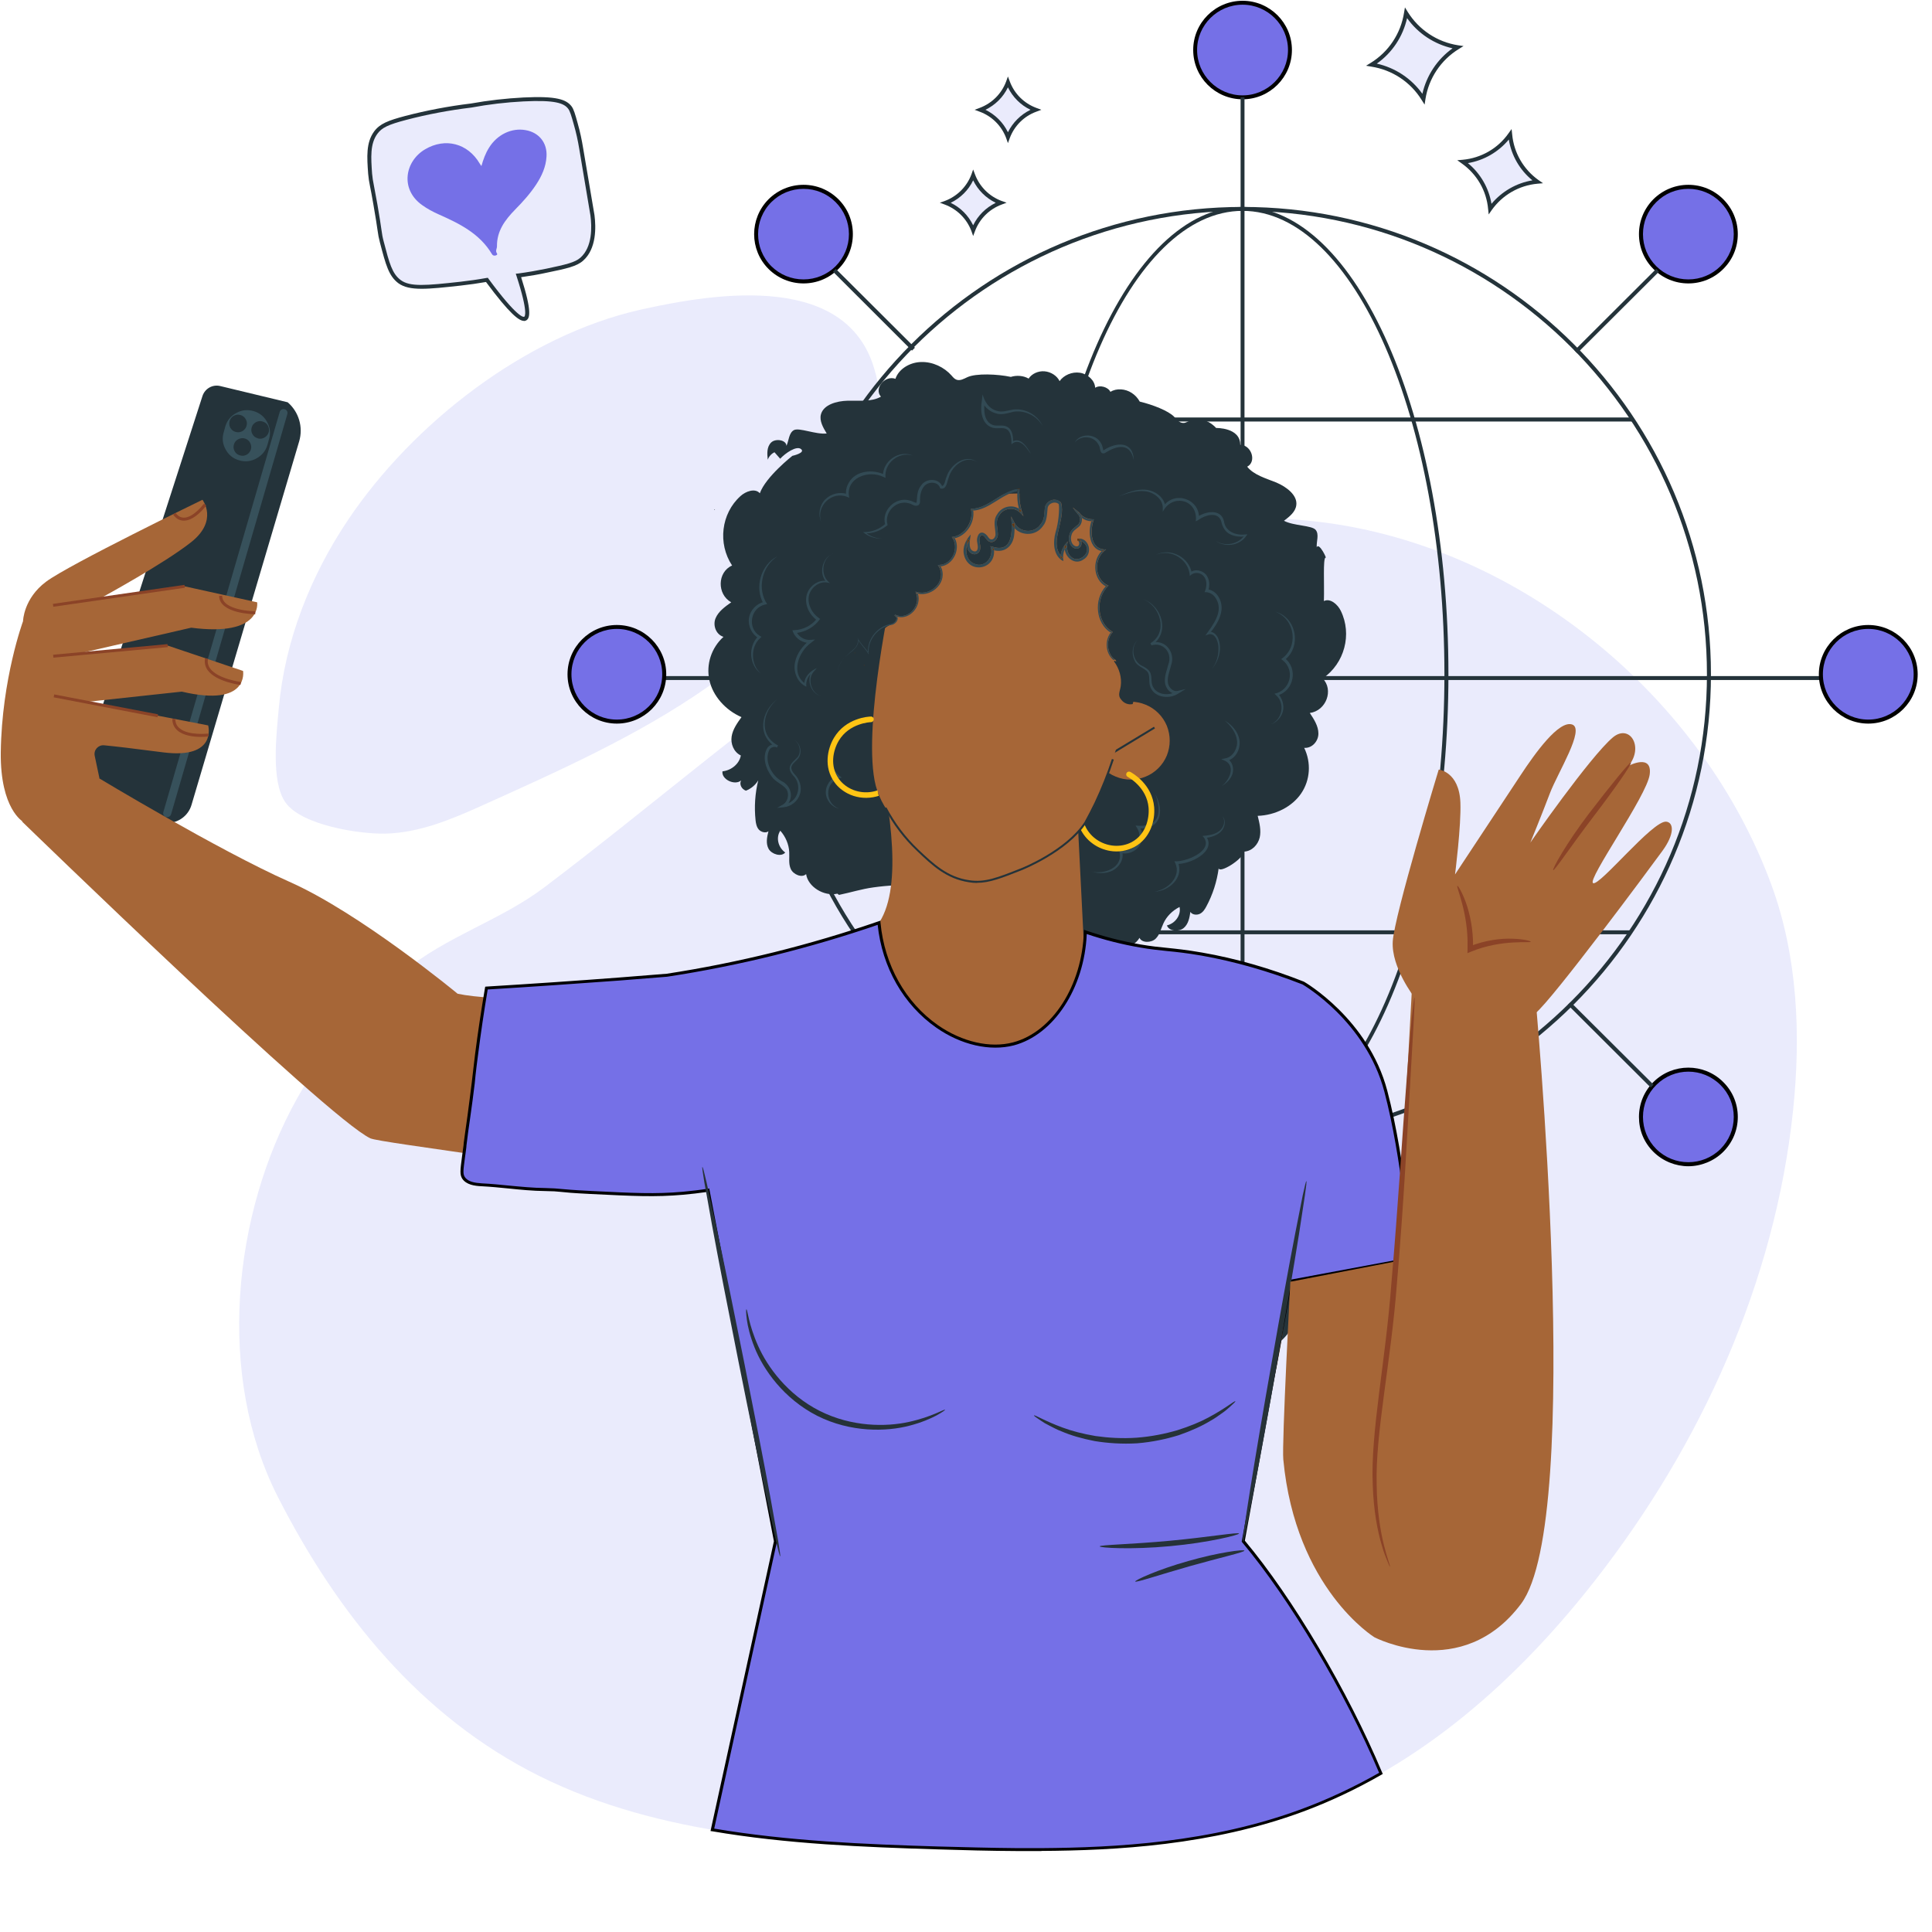 <?xml version="1.0" encoding="UTF-8"?>
<svg xmlns="http://www.w3.org/2000/svg" xmlns:xlink="http://www.w3.org/1999/xlink" width="90" zoomAndPan="magnify" viewBox="0 0 67.5 67.5" height="90" preserveAspectRatio="xMidYMid meet" version="1.0">
  <defs>
    <clipPath id="dcc298f849">
      <path d="M 8 18 L 63 18 L 63 64.77 L 8 64.77 Z M 8 18 " clip-rule="nonzero"></path>
    </clipPath>
    <clipPath id="96d7686717">
      <path d="M 16 32 L 50 32 L 50 64.77 L 16 64.77 Z M 16 32 " clip-rule="nonzero"></path>
    </clipPath>
  </defs>
  <g clip-path="url(#dcc298f849)">
    <path fill="#eaebfc" d="M 30.605 22.133 C 26.562 24.848 22.902 28.066 19.02 31 C 17.473 32.168 15.621 32.695 14.082 33.957 C 12.594 35.18 11.332 36.676 10.391 38.355 C 8.109 42.434 7.559 48.078 9.707 52.297 C 11.781 56.367 14.68 59.98 18.852 62.055 C 23.102 64.164 28.008 64.418 32.754 64.562 C 37.055 64.691 41.477 64.746 45.512 63.246 C 49.637 61.715 53.047 58.656 55.75 55.188 C 59.445 50.453 62.016 44.773 62.645 38.809 C 62.922 36.164 62.809 33.43 61.895 30.93 C 59.488 24.363 53.168 19.125 46.195 18.246 C 43.371 17.891 40.508 18.133 37.723 18.676 C 35.059 19.191 32.852 20.629 30.609 22.133 Z M 30.605 22.133 " fill-opacity="1" fill-rule="nonzero"></path>
  </g>
  <path fill="#eaebfc" d="M 30.594 13.062 C 29.715 9.508 25.117 10.207 22.375 10.82 C 18.348 11.727 14.418 14.797 12.152 18.176 C 10.848 20.121 9.953 22.383 9.742 24.723 C 9.668 25.57 9.449 27.297 9.973 28.035 C 10.539 28.84 12.57 29.145 13.465 29.125 C 14.625 29.098 15.73 28.645 16.789 28.168 C 22.137 25.758 28.129 23.125 30.156 17.219 C 30.617 15.883 30.934 14.434 30.598 13.062 Z M 30.594 13.062 " fill-opacity="1" fill-rule="nonzero"></path>
  <path fill="#24333a" d="M 29.09 37.703 L 31.844 34.957 L 32.336 35.449 L 29.582 38.195 Z M 29.09 37.703 " fill-opacity="1" fill-rule="nonzero"></path>
  <path fill="#24333a" d="M 28.074 41.023 C 27.559 41.023 27.047 40.828 26.656 40.438 C 25.875 39.66 25.875 38.391 26.656 37.609 C 27.438 36.832 28.707 36.832 29.488 37.609 C 29.867 37.988 30.078 38.488 30.078 39.023 C 30.078 39.559 29.871 40.062 29.488 40.438 C 29.098 40.828 28.586 41.023 28.074 41.023 Z M 28.074 37.719 C 27.738 37.719 27.402 37.848 27.148 38.102 C 26.637 38.609 26.637 39.438 27.148 39.945 C 27.656 40.453 28.488 40.453 28.996 39.945 C 29.242 39.699 29.379 39.371 29.379 39.023 C 29.379 38.672 29.242 38.348 28.996 38.102 C 28.742 37.844 28.406 37.719 28.07 37.719 Z M 28.074 37.719 " fill-opacity="1" fill-rule="nonzero"></path>
  <path fill="#75e6a4" d="M 45.066 45.367 C 45.066 45.586 45.027 45.797 44.941 46 C 44.859 46.203 44.738 46.383 44.582 46.535 C 44.43 46.691 44.25 46.809 44.047 46.895 C 43.844 46.977 43.633 47.02 43.414 47.02 C 43.191 47.02 42.98 46.977 42.777 46.895 C 42.574 46.809 42.398 46.691 42.242 46.535 C 42.086 46.383 41.965 46.203 41.883 46 C 41.797 45.797 41.758 45.586 41.758 45.367 C 41.758 45.148 41.797 44.938 41.883 44.734 C 41.965 44.531 42.086 44.355 42.242 44.199 C 42.398 44.043 42.574 43.926 42.777 43.84 C 42.98 43.758 43.191 43.715 43.414 43.715 C 43.633 43.715 43.844 43.758 44.047 43.84 C 44.25 43.926 44.43 44.043 44.582 44.199 C 44.738 44.355 44.859 44.531 44.941 44.734 C 45.027 44.938 45.066 45.148 45.066 45.367 Z M 45.066 45.367 " fill-opacity="1" fill-rule="nonzero"></path>
  <path fill="#24333a" d="M 43.414 47.367 C 42.309 47.367 41.406 46.469 41.406 45.367 C 41.406 44.266 42.309 43.367 43.414 43.367 C 44.516 43.367 45.418 44.266 45.418 45.367 C 45.418 46.469 44.516 47.367 43.414 47.367 Z M 43.414 44.062 C 42.691 44.062 42.105 44.648 42.105 45.367 C 42.105 46.086 42.691 46.672 43.414 46.672 C 44.133 46.672 44.719 46.086 44.719 45.367 C 44.719 44.648 44.133 44.062 43.414 44.062 Z M 43.414 44.062 " fill-opacity="1" fill-rule="nonzero"></path>
  <path fill="#7570e7" d="M 45.066 1.746 C 45.066 1.965 45.027 2.176 44.941 2.379 C 44.859 2.582 44.738 2.762 44.582 2.914 C 44.43 3.07 44.25 3.191 44.047 3.273 C 43.844 3.359 43.633 3.398 43.414 3.398 C 43.191 3.398 42.98 3.359 42.777 3.273 C 42.574 3.191 42.398 3.07 42.242 2.914 C 42.086 2.762 41.965 2.582 41.883 2.379 C 41.797 2.176 41.758 1.965 41.758 1.746 C 41.758 1.527 41.797 1.316 41.883 1.117 C 41.965 0.914 42.086 0.734 42.242 0.578 C 42.398 0.426 42.574 0.305 42.777 0.223 C 42.98 0.137 43.191 0.094 43.414 0.094 C 43.633 0.094 43.844 0.137 44.047 0.223 C 44.25 0.305 44.43 0.426 44.582 0.578 C 44.738 0.734 44.859 0.914 44.941 1.117 C 45.027 1.316 45.066 1.527 45.066 1.746 Z M 45.066 1.746 " fill-opacity="1" fill-rule="nonzero"></path>
  <path fill="#000000" d="M 43.414 3.469 C 42.461 3.469 41.688 2.695 41.688 1.746 C 41.688 0.797 42.461 0.027 43.414 0.027 C 44.363 0.027 45.137 0.797 45.137 1.746 C 45.137 2.695 44.363 3.469 43.414 3.469 Z M 43.414 0.164 C 42.539 0.164 41.824 0.875 41.824 1.746 C 41.824 2.621 42.539 3.332 43.414 3.332 C 44.285 3.332 45 2.621 45 1.746 C 45 0.875 44.285 0.164 43.414 0.164 Z M 43.414 0.164 " fill-opacity="1" fill-rule="nonzero"></path>
  <path fill="#7570e7" d="M 60.645 8.18 C 60.645 8.398 60.602 8.609 60.52 8.812 C 60.434 9.016 60.312 9.195 60.16 9.348 C 60.004 9.504 59.824 9.621 59.621 9.707 C 59.418 9.789 59.207 9.832 58.988 9.832 C 58.77 9.832 58.559 9.789 58.355 9.707 C 58.152 9.621 57.973 9.504 57.816 9.348 C 57.66 9.195 57.543 9.016 57.457 8.812 C 57.375 8.609 57.332 8.398 57.332 8.18 C 57.332 7.961 57.375 7.75 57.457 7.547 C 57.543 7.348 57.66 7.168 57.816 7.012 C 57.973 6.859 58.152 6.738 58.355 6.652 C 58.559 6.57 58.77 6.527 58.988 6.527 C 59.207 6.527 59.418 6.57 59.621 6.652 C 59.824 6.738 60.004 6.859 60.16 7.012 C 60.312 7.168 60.434 7.348 60.52 7.547 C 60.602 7.75 60.645 7.961 60.645 8.18 Z M 60.645 8.18 " fill-opacity="1" fill-rule="nonzero"></path>
  <path fill="#000000" d="M 58.988 9.902 C 58.527 9.902 58.094 9.723 57.766 9.398 C 57.441 9.074 57.262 8.641 57.262 8.18 C 57.262 7.719 57.441 7.289 57.766 6.961 C 58.094 6.637 58.527 6.457 58.988 6.457 C 59.449 6.457 59.883 6.637 60.207 6.961 C 60.535 7.289 60.715 7.719 60.715 8.18 C 60.715 8.641 60.535 9.074 60.207 9.398 C 59.883 9.723 59.449 9.902 58.988 9.902 Z M 58.988 6.598 C 58.562 6.598 58.168 6.762 57.867 7.062 C 57.566 7.359 57.402 7.758 57.402 8.18 C 57.402 8.605 57.566 9 57.867 9.301 C 58.168 9.598 58.562 9.762 58.988 9.762 C 59.41 9.762 59.809 9.598 60.109 9.301 C 60.41 9 60.574 8.605 60.574 8.18 C 60.574 7.758 60.41 7.359 60.109 7.062 C 59.809 6.762 59.41 6.598 58.988 6.598 Z M 58.988 6.598 " fill-opacity="1" fill-rule="nonzero"></path>
  <path fill="#7570e7" d="M 60.645 39.023 C 60.645 39.242 60.602 39.453 60.52 39.656 C 60.434 39.859 60.312 40.039 60.16 40.191 C 60.004 40.348 59.824 40.465 59.621 40.551 C 59.418 40.633 59.207 40.676 58.988 40.676 C 58.77 40.676 58.559 40.633 58.355 40.551 C 58.152 40.465 57.973 40.348 57.816 40.191 C 57.66 40.039 57.543 39.859 57.457 39.656 C 57.375 39.453 57.332 39.242 57.332 39.023 C 57.332 38.805 57.375 38.594 57.457 38.391 C 57.543 38.188 57.66 38.012 57.816 37.855 C 57.973 37.699 58.152 37.582 58.355 37.496 C 58.559 37.414 58.77 37.371 58.988 37.371 C 59.207 37.371 59.418 37.414 59.621 37.496 C 59.824 37.582 60.004 37.699 60.16 37.855 C 60.312 38.012 60.434 38.188 60.52 38.391 C 60.602 38.594 60.645 38.805 60.645 39.023 Z M 60.645 39.023 " fill-opacity="1" fill-rule="nonzero"></path>
  <path fill="#000000" d="M 58.988 40.746 C 58.547 40.746 58.102 40.574 57.766 40.242 C 57.43 39.906 57.262 39.484 57.262 39.023 C 57.262 38.562 57.441 38.129 57.766 37.805 C 58.441 37.133 59.535 37.133 60.207 37.805 C 60.535 38.129 60.715 38.562 60.715 39.023 C 60.715 39.484 60.535 39.914 60.207 40.242 C 59.883 40.566 59.43 40.746 58.988 40.746 Z M 58.988 37.441 C 58.582 37.441 58.176 37.598 57.867 37.906 C 57.566 38.203 57.402 38.602 57.402 39.023 C 57.402 39.445 57.566 39.844 57.867 40.145 C 58.484 40.758 59.492 40.758 60.109 40.145 C 60.41 39.844 60.574 39.445 60.574 39.023 C 60.574 38.602 60.41 38.203 60.109 37.906 C 59.801 37.598 59.395 37.441 58.988 37.441 Z M 58.988 37.441 " fill-opacity="1" fill-rule="nonzero"></path>
  <path fill="#7570e7" d="M 29.727 8.18 C 29.727 8.398 29.688 8.609 29.602 8.812 C 29.52 9.016 29.398 9.195 29.242 9.348 C 29.09 9.504 28.91 9.621 28.707 9.707 C 28.504 9.789 28.293 9.832 28.074 9.832 C 27.852 9.832 27.641 9.789 27.438 9.707 C 27.234 9.621 27.059 9.504 26.902 9.348 C 26.746 9.195 26.625 9.016 26.543 8.812 C 26.457 8.609 26.418 8.398 26.418 8.18 C 26.418 7.961 26.457 7.75 26.543 7.547 C 26.625 7.348 26.746 7.168 26.902 7.012 C 27.059 6.859 27.234 6.738 27.438 6.652 C 27.641 6.57 27.852 6.527 28.074 6.527 C 28.293 6.527 28.504 6.57 28.707 6.652 C 28.91 6.738 29.09 6.859 29.242 7.012 C 29.398 7.168 29.52 7.348 29.602 7.547 C 29.688 7.75 29.727 7.961 29.727 8.18 Z M 29.727 8.18 " fill-opacity="1" fill-rule="nonzero"></path>
  <path fill="#000000" d="M 28.074 9.902 C 27.613 9.902 27.18 9.723 26.852 9.398 C 26.18 8.727 26.18 7.637 26.852 6.961 C 27.18 6.637 27.609 6.457 28.074 6.457 C 28.535 6.457 28.965 6.637 29.293 6.961 C 29.621 7.289 29.797 7.719 29.797 8.18 C 29.797 8.641 29.617 9.074 29.293 9.398 C 28.965 9.723 28.535 9.902 28.074 9.902 Z M 28.074 6.598 C 27.648 6.598 27.25 6.762 26.949 7.062 C 26.332 7.68 26.332 8.684 26.949 9.301 C 27.25 9.598 27.648 9.762 28.074 9.762 C 28.496 9.762 28.895 9.598 29.195 9.301 C 29.492 9 29.66 8.605 29.66 8.18 C 29.66 7.758 29.492 7.359 29.195 7.062 C 28.895 6.762 28.496 6.598 28.074 6.598 Z M 28.074 6.598 " fill-opacity="1" fill-rule="nonzero"></path>
  <path fill="#24333a" d="M 43.414 39.887 C 34.387 39.887 27.047 32.559 27.047 23.559 C 27.047 14.555 34.391 7.23 43.414 7.23 C 52.434 7.23 59.777 14.555 59.777 23.559 C 59.777 32.559 52.434 39.887 43.414 39.887 Z M 43.414 7.367 C 34.465 7.367 27.188 14.633 27.188 23.559 C 27.188 32.484 34.465 39.746 43.414 39.746 C 52.359 39.746 59.637 32.484 59.637 23.559 C 59.637 14.633 52.359 7.367 43.414 7.367 Z M 43.414 7.367 " fill-opacity="1" fill-rule="nonzero"></path>
  <path fill="#24333a" d="M 43.414 39.887 C 39.449 39.887 36.223 32.559 36.223 23.559 C 36.223 14.555 39.445 7.23 43.414 7.23 C 47.379 7.23 50.605 14.555 50.605 23.559 C 50.605 32.559 47.379 39.887 43.414 39.887 Z M 43.414 7.367 C 39.523 7.367 36.359 14.633 36.359 23.559 C 36.359 32.484 39.523 39.746 43.414 39.746 C 47.301 39.746 50.465 32.484 50.465 23.559 C 50.465 14.633 47.301 7.367 43.414 7.367 Z M 43.414 7.367 " fill-opacity="1" fill-rule="nonzero"></path>
  <path fill="#24333a" d="M 29.848 32.504 L 56.977 32.504 L 56.977 32.641 L 29.848 32.641 Z M 29.848 32.504 " fill-opacity="1" fill-rule="nonzero"></path>
  <path fill="#24333a" d="M 29.742 14.586 L 57.07 14.586 L 57.07 14.727 L 29.742 14.727 Z M 29.742 14.586 " fill-opacity="1" fill-rule="nonzero"></path>
  <path fill="#24333a" d="M 43.344 3.398 L 43.48 3.398 L 43.48 43.715 L 43.344 43.715 Z M 43.344 3.398 " fill-opacity="1" fill-rule="nonzero"></path>
  <path fill="#24333a" d="M 55.008 12.242 L 57.863 9.395 L 57.961 9.492 L 55.105 12.34 Z M 55.008 12.242 " fill-opacity="1" fill-rule="nonzero"></path>
  <path fill="#24333a" d="M 29.102 9.492 L 29.199 9.391 L 31.965 12.148 L 31.863 12.25 Z M 29.102 9.492 " fill-opacity="1" fill-rule="nonzero"></path>
  <path fill="#24333a" d="M 54.777 35.109 L 54.875 35.012 L 57.773 37.898 L 57.672 37.996 Z M 54.777 35.109 " fill-opacity="1" fill-rule="nonzero"></path>
  <path fill="#24333a" d="M 23.207 23.621 L 63.617 23.621 L 63.617 23.758 L 23.207 23.758 Z M 23.207 23.621 " fill-opacity="1" fill-rule="nonzero"></path>
  <path fill="#7570e7" d="M 23.207 23.559 C 23.207 23.777 23.164 23.988 23.082 24.188 C 22.996 24.391 22.879 24.57 22.723 24.727 C 22.566 24.879 22.387 25 22.188 25.082 C 21.984 25.168 21.773 25.211 21.551 25.211 C 21.332 25.211 21.121 25.168 20.918 25.082 C 20.715 25 20.535 24.879 20.383 24.727 C 20.227 24.57 20.105 24.391 20.023 24.188 C 19.938 23.988 19.895 23.777 19.895 23.559 C 19.895 23.34 19.938 23.129 20.023 22.926 C 20.105 22.723 20.227 22.543 20.383 22.391 C 20.535 22.234 20.715 22.113 20.918 22.031 C 21.121 21.945 21.332 21.906 21.551 21.906 C 21.773 21.906 21.984 21.945 22.188 22.031 C 22.387 22.113 22.566 22.234 22.723 22.391 C 22.879 22.543 22.996 22.723 23.082 22.926 C 23.164 23.129 23.207 23.34 23.207 23.559 Z M 23.207 23.559 " fill-opacity="1" fill-rule="nonzero"></path>
  <path fill="#000000" d="M 21.551 25.281 C 20.602 25.281 19.828 24.508 19.828 23.559 C 19.828 22.609 20.602 21.836 21.551 21.836 C 22.504 21.836 23.277 22.609 23.277 23.559 C 23.277 24.508 22.504 25.281 21.551 25.281 Z M 21.551 21.973 C 20.676 21.973 19.965 22.684 19.965 23.559 C 19.965 24.43 20.676 25.141 21.551 25.141 C 22.426 25.141 23.137 24.43 23.137 23.559 C 23.137 22.684 22.426 21.973 21.551 21.973 Z M 21.551 21.973 " fill-opacity="1" fill-rule="nonzero"></path>
  <path fill="#7570e7" d="M 66.93 23.559 C 66.93 23.777 66.887 23.988 66.805 24.188 C 66.719 24.391 66.602 24.57 66.445 24.727 C 66.289 24.879 66.109 25 65.906 25.082 C 65.703 25.168 65.492 25.211 65.273 25.211 C 65.055 25.211 64.844 25.168 64.641 25.082 C 64.438 25 64.258 24.879 64.102 24.727 C 63.949 24.57 63.828 24.391 63.742 24.188 C 63.66 23.988 63.617 23.777 63.617 23.559 C 63.617 23.34 63.66 23.129 63.742 22.926 C 63.828 22.723 63.949 22.543 64.102 22.391 C 64.258 22.234 64.438 22.113 64.641 22.031 C 64.844 21.945 65.055 21.906 65.273 21.906 C 65.492 21.906 65.703 21.945 65.906 22.031 C 66.109 22.113 66.289 22.234 66.445 22.391 C 66.602 22.543 66.719 22.723 66.805 22.926 C 66.887 23.129 66.93 23.34 66.93 23.559 Z M 66.93 23.559 " fill-opacity="1" fill-rule="nonzero"></path>
  <path fill="#000000" d="M 65.273 25.281 C 64.324 25.281 63.547 24.508 63.547 23.559 C 63.547 22.609 64.324 21.836 65.273 21.836 C 66.227 21.836 67 22.609 67 23.559 C 67 24.508 66.227 25.281 65.273 25.281 Z M 65.273 21.973 C 64.398 21.973 63.688 22.684 63.688 23.559 C 63.688 24.43 64.398 25.141 65.273 25.141 C 66.148 25.141 66.859 24.43 66.859 23.559 C 66.859 22.684 66.148 21.973 65.273 21.973 Z M 65.273 21.973 " fill-opacity="1" fill-rule="nonzero"></path>
  <path fill="#eaebfc" d="M 20.309 5.195 C 20.273 4.984 20.219 4.684 20.117 4.328 C 20.027 4.008 19.984 3.848 19.91 3.758 C 19.746 3.539 19.422 3.418 18.289 3.473 C 17.824 3.496 17.199 3.551 16.457 3.684 C 15.504 3.801 14.734 3.969 14.18 4.117 C 13.566 4.281 13.309 4.387 13.129 4.633 C 12.855 5.004 12.891 5.492 12.934 6.07 C 12.957 6.348 12.98 6.359 13.121 7.164 C 13.289 8.129 13.258 8.141 13.344 8.469 C 13.543 9.223 13.641 9.602 13.961 9.836 C 14.316 10.102 14.91 10.039 16.09 9.906 C 16.473 9.863 16.789 9.816 17.012 9.777 C 17.738 10.766 18.184 11.215 18.348 11.129 C 18.492 11.051 18.414 10.551 18.113 9.621 C 18.344 9.59 18.691 9.539 19.105 9.453 C 19.777 9.312 20.113 9.238 20.324 9.055 C 20.801 8.637 20.738 7.844 20.699 7.523 L 20.305 5.195 Z M 20.309 5.195 " fill-opacity="1" fill-rule="nonzero"></path>
  <path fill="#24333a" d="M 18.305 11.211 C 18.133 11.211 17.809 10.969 16.98 9.852 C 16.691 9.902 16.395 9.945 16.102 9.977 C 14.941 10.105 14.305 10.176 13.918 9.895 C 13.582 9.641 13.48 9.258 13.277 8.484 C 13.23 8.305 13.215 8.219 13.188 8.027 C 13.164 7.863 13.129 7.621 13.051 7.176 C 12.996 6.852 12.957 6.652 12.93 6.52 C 12.891 6.32 12.879 6.246 12.863 6.074 C 12.82 5.488 12.785 4.984 13.07 4.594 C 13.273 4.32 13.559 4.211 14.16 4.051 C 14.898 3.859 15.668 3.711 16.449 3.617 C 17.055 3.508 17.676 3.438 18.285 3.406 C 19.449 3.348 19.785 3.477 19.969 3.715 C 20.047 3.82 20.094 3.984 20.184 4.312 C 20.266 4.598 20.328 4.895 20.375 5.184 L 20.77 7.516 C 20.824 7.934 20.844 8.695 20.371 9.109 C 20.145 9.309 19.781 9.387 19.121 9.523 C 18.82 9.59 18.512 9.641 18.207 9.684 C 18.594 10.891 18.512 11.125 18.383 11.195 C 18.359 11.207 18.336 11.215 18.305 11.215 Z M 17.043 9.703 L 17.066 9.738 C 18.07 11.098 18.285 11.082 18.316 11.066 C 18.332 11.059 18.469 10.941 18.047 9.645 L 18.02 9.562 L 18.105 9.555 C 18.434 9.512 18.766 9.453 19.09 9.387 C 19.773 9.242 20.086 9.172 20.277 9.004 C 20.703 8.629 20.68 7.922 20.629 7.531 L 20.238 5.203 C 20.191 4.918 20.129 4.629 20.047 4.348 C 19.961 4.039 19.914 3.883 19.852 3.801 C 19.703 3.602 19.387 3.488 18.289 3.543 C 17.684 3.574 17.074 3.645 16.469 3.758 C 15.688 3.852 14.926 3.996 14.195 4.188 C 13.559 4.355 13.34 4.461 13.184 4.676 C 12.926 5.027 12.961 5.508 13 6.066 C 13.016 6.23 13.027 6.297 13.066 6.496 C 13.094 6.633 13.129 6.828 13.188 7.156 C 13.266 7.602 13.301 7.848 13.324 8.008 C 13.352 8.203 13.363 8.281 13.41 8.453 C 13.602 9.191 13.699 9.562 14 9.785 C 14.328 10.027 14.875 9.977 16.082 9.844 C 16.391 9.809 16.695 9.766 17 9.711 L 17.039 9.707 Z M 17.043 9.703 " fill-opacity="1" fill-rule="nonzero"></path>
  <path fill="#eaebfc" d="M 49.121 0.453 C 49.52 1.098 50.184 1.535 50.934 1.652 C 50.285 2.051 49.848 2.711 49.73 3.457 C 49.332 2.812 48.672 2.375 47.922 2.262 C 48.566 1.863 49.004 1.203 49.121 0.453 Z M 49.121 0.453 " fill-opacity="1" fill-rule="nonzero"></path>
  <path fill="#24333a" d="M 49.773 3.656 L 49.672 3.496 C 49.285 2.867 48.641 2.441 47.91 2.328 L 47.727 2.297 L 47.887 2.199 C 48.516 1.812 48.941 1.172 49.055 0.441 L 49.086 0.258 L 49.184 0.418 C 49.574 1.043 50.215 1.469 50.945 1.582 L 51.133 1.609 L 50.969 1.711 C 50.34 2.098 49.914 2.738 49.801 3.469 L 49.773 3.652 Z M 48.102 2.223 C 48.746 2.367 49.312 2.742 49.695 3.277 C 49.84 2.637 50.215 2.07 50.75 1.688 C 50.109 1.543 49.543 1.172 49.16 0.633 C 49.016 1.277 48.641 1.844 48.102 2.223 Z M 48.102 2.223 " fill-opacity="1" fill-rule="nonzero"></path>
  <path fill="#eaebfc" d="M 52.762 4.699 C 52.82 5.359 53.172 5.965 53.715 6.348 C 53.051 6.41 52.449 6.758 52.062 7.301 C 52 6.637 51.652 6.035 51.109 5.652 C 51.77 5.59 52.375 5.242 52.762 4.699 Z M 52.762 4.699 " fill-opacity="1" fill-rule="nonzero"></path>
  <path fill="#24333a" d="M 52.012 7.492 L 51.992 7.305 C 51.934 6.66 51.598 6.082 51.066 5.707 L 50.914 5.598 L 51.102 5.582 C 51.746 5.523 52.332 5.188 52.703 4.66 L 52.812 4.508 L 52.832 4.695 C 52.891 5.336 53.227 5.918 53.754 6.293 L 53.91 6.402 L 53.719 6.418 C 53.074 6.477 52.492 6.812 52.117 7.34 Z M 51.285 5.699 C 51.723 6.059 52.016 6.566 52.109 7.121 C 52.473 6.688 52.977 6.395 53.539 6.301 C 53.098 5.941 52.805 5.434 52.715 4.875 C 52.352 5.312 51.844 5.605 51.285 5.699 Z M 51.285 5.699 " fill-opacity="1" fill-rule="nonzero"></path>
  <path fill="#eaebfc" d="M 34 6.125 C 34.164 6.57 34.52 6.922 34.965 7.086 C 34.52 7.25 34.164 7.602 34 8.047 C 33.836 7.602 33.484 7.25 33.039 7.086 C 33.484 6.922 33.836 6.57 34 6.125 Z M 34 6.125 " fill-opacity="1" fill-rule="nonzero"></path>
  <path fill="#24333a" d="M 34 8.246 L 33.938 8.07 C 33.777 7.645 33.441 7.309 33.012 7.148 L 32.836 7.082 L 33.012 7.02 C 33.441 6.859 33.777 6.523 33.938 6.098 L 34 5.922 L 34.066 6.098 C 34.227 6.523 34.562 6.859 34.992 7.02 L 35.168 7.082 L 34.992 7.148 C 34.562 7.309 34.227 7.645 34.066 8.07 Z M 33.215 7.086 C 33.559 7.25 33.832 7.527 34 7.871 C 34.168 7.527 34.445 7.254 34.789 7.086 C 34.445 6.918 34.168 6.645 34 6.301 C 33.836 6.645 33.559 6.918 33.215 7.086 Z M 33.215 7.086 " fill-opacity="1" fill-rule="nonzero"></path>
  <path fill="#eaebfc" d="M 35.215 2.875 C 35.383 3.32 35.734 3.672 36.18 3.836 C 35.734 4 35.383 4.352 35.215 4.797 C 35.051 4.352 34.699 4 34.254 3.836 C 34.699 3.672 35.051 3.32 35.215 2.875 Z M 35.215 2.875 " fill-opacity="1" fill-rule="nonzero"></path>
  <path fill="#24333a" d="M 35.215 5 L 35.152 4.82 C 34.992 4.395 34.656 4.059 34.227 3.902 L 34.051 3.836 L 34.227 3.77 C 34.656 3.609 34.992 3.277 35.152 2.848 L 35.215 2.672 L 35.281 2.848 C 35.441 3.277 35.777 3.609 36.207 3.77 L 36.383 3.836 L 36.207 3.902 C 35.777 4.059 35.441 4.395 35.281 4.82 Z M 34.43 3.836 C 34.773 4.004 35.051 4.281 35.215 4.621 C 35.383 4.281 35.66 4.004 36.004 3.836 C 35.66 3.672 35.383 3.395 35.215 3.051 C 35.051 3.395 34.773 3.668 34.43 3.836 Z M 34.43 3.836 " fill-opacity="1" fill-rule="nonzero"></path>
  <path fill="#24333a" d="M 10.051 14.055 C 10.441 14.391 10.598 14.922 10.453 15.418 L 6.691 28.121 C 6.582 28.496 6.234 28.754 5.844 28.754 L 3.242 27.121 C 3.02 26.98 2.922 26.711 3 26.465 L 7.074 13.836 C 7.16 13.574 7.43 13.422 7.695 13.488 Z M 10.051 14.055 " fill-opacity="1" fill-rule="nonzero"></path>
  <path fill="#37515b" d="M 5.84 28.551 C 5.828 28.551 5.816 28.551 5.801 28.547 C 5.727 28.523 5.684 28.445 5.707 28.371 L 9.773 14.391 C 9.793 14.316 9.871 14.277 9.945 14.297 C 10.02 14.316 10.062 14.395 10.039 14.469 L 5.977 28.449 C 5.957 28.512 5.902 28.551 5.84 28.551 Z M 5.84 28.551 " fill-opacity="1" fill-rule="nonzero"></path>
  <path fill="#a66637" d="M 0.805 21.699 C 0.805 21.699 0.82 20.914 1.609 20.324 C 2.398 19.73 7.074 17.461 7.074 17.461 C 7.074 17.461 7.637 18.184 6.68 18.941 C 5.727 19.695 3.551 20.879 3.551 20.879 L 6.449 20.484 L 8.984 21.043 C 8.984 21.043 9.184 22.258 6.68 21.93 L 2.828 22.816 L 5.859 22.555 L 8.492 23.441 C 8.492 23.441 8.723 24.723 6.352 24.164 L 3.027 24.523 L 7.273 25.344 C 7.273 25.344 7.605 26.531 5.695 26.285 C 4.645 26.148 4.004 26.074 3.637 26.039 C 3.434 26.02 3.266 26.203 3.309 26.406 L 3.473 27.184 L 0.809 28.711 C 0.809 28.711 0.004 28.273 0.027 26.285 C 0.062 23.715 0.805 21.703 0.805 21.703 Z M 0.805 21.699 " fill-opacity="1" fill-rule="nonzero"></path>
  <path fill="#8b4327" d="M 1.848 21.098 L 6.445 20.434 L 6.461 20.535 L 1.863 21.199 Z M 1.848 21.098 " fill-opacity="1" fill-rule="nonzero"></path>
  <path fill="#8b4327" d="M 1.855 22.875 L 5.852 22.504 L 5.863 22.609 L 1.867 22.977 Z M 1.855 22.875 " fill-opacity="1" fill-rule="nonzero"></path>
  <path fill="#8b4327" d="M 1.875 24.363 L 1.895 24.262 L 5.523 24.957 L 5.504 25.059 Z M 1.875 24.363 " fill-opacity="1" fill-rule="nonzero"></path>
  <path fill="#8b4327" d="M 6.426 18.191 C 6.277 18.191 6.152 18.121 6.047 17.977 L 6.133 17.918 C 6.215 18.031 6.312 18.086 6.426 18.086 C 6.762 18.086 7.121 17.602 7.125 17.598 L 7.207 17.66 C 7.191 17.684 6.812 18.191 6.426 18.191 Z M 6.426 18.191 " fill-opacity="1" fill-rule="nonzero"></path>
  <path fill="#8b4327" d="M 8.914 21.461 C 8.863 21.461 7.656 21.438 7.656 20.816 L 7.762 20.816 C 7.762 21.336 8.906 21.359 8.918 21.359 L 8.918 21.461 Z M 8.914 21.461 " fill-opacity="1" fill-rule="nonzero"></path>
  <path fill="#8b4327" d="M 8.402 23.93 C 8.367 23.926 7.555 23.82 7.258 23.418 C 7.168 23.293 7.137 23.152 7.164 23 L 7.266 23.02 C 7.242 23.145 7.27 23.258 7.344 23.359 C 7.613 23.723 8.406 23.824 8.418 23.828 Z M 8.402 23.93 " fill-opacity="1" fill-rule="nonzero"></path>
  <path fill="#8b4327" d="M 7.023 25.746 C 6.777 25.746 6.414 25.707 6.199 25.52 C 6.082 25.418 6.02 25.281 6.02 25.117 L 6.125 25.117 C 6.125 25.254 6.172 25.359 6.27 25.441 C 6.578 25.711 7.27 25.629 7.277 25.629 L 7.289 25.73 C 7.277 25.73 7.172 25.746 7.023 25.746 Z M 7.023 25.746 " fill-opacity="1" fill-rule="nonzero"></path>
  <path fill="#24333a" d="M 46.215 23.703 C 46.977 23.176 47.246 22.16 46.844 21.34 C 46.738 21.121 46.477 20.887 46.254 21 C 46.273 20.395 46.219 19.527 46.309 19.48 C 46.391 19.574 46.086 18.926 46.004 19.121 C 45.988 18.918 46.098 18.668 45.965 18.512 C 45.832 18.352 45.195 18.375 44.859 18.195 C 45.051 18.051 45.258 17.887 45.289 17.656 C 45.34 17.309 44.961 17.016 44.594 16.859 C 44.227 16.711 43.809 16.598 43.574 16.305 C 43.91 16.133 43.73 15.551 43.332 15.539 C 43.332 14.93 42.488 14.953 42.488 14.953 C 42.488 14.953 42.113 14.492 41.551 14.707 C 41.48 14.734 41.414 14.781 41.34 14.777 C 41.203 14.777 41.113 14.656 41.023 14.562 C 40.824 14.352 40.266 14.137 39.82 14.031 C 39.754 13.91 39.66 13.805 39.539 13.727 C 39.32 13.582 39.004 13.555 38.797 13.691 C 38.711 13.52 38.434 13.441 38.262 13.547 C 38.254 13.297 38.008 13.066 37.73 13.023 C 37.453 12.98 37.164 13.109 37.02 13.316 C 36.93 13.129 36.719 12.992 36.496 12.973 C 36.273 12.953 36.047 13.059 35.938 13.227 C 35.754 13.121 35.516 13.105 35.316 13.168 C 34.859 13.07 34.098 13.035 33.793 13.18 C 33.676 13.234 33.547 13.312 33.418 13.266 C 33.344 13.238 33.297 13.18 33.246 13.121 C 32.992 12.832 32.59 12.637 32.188 12.648 C 31.781 12.656 31.398 12.895 31.285 13.234 C 30.91 13.102 30.527 13.578 30.777 13.859 C 30.449 14.047 30.02 13.992 29.621 14 C 29.227 14.008 28.766 14.141 28.68 14.484 C 28.625 14.707 28.758 14.938 28.883 15.145 C 28.504 15.188 27.922 14.93 27.738 15.027 C 27.559 15.125 27.562 15.395 27.477 15.578 C 27.473 15.367 27.094 15.309 26.941 15.461 C 26.785 15.617 26.801 15.852 26.824 16.062 C 26.863 15.953 26.945 15.855 27.059 15.801 C 27.125 15.875 27.191 15.953 27.258 16.027 C 27.438 15.832 27.832 15.559 27.988 15.691 C 28.148 15.824 27.684 15.926 27.684 15.926 C 27.684 15.926 26.75 16.66 26.547 17.234 C 26.379 17.043 26.051 17.168 25.871 17.332 C 25.195 17.941 25.07 18.988 25.578 19.758 C 25.062 19.984 25.043 20.762 25.547 21.043 C 25.328 21.199 25.098 21.363 25 21.602 C 24.902 21.836 25.004 22.164 25.277 22.25 C 24.852 22.633 24.664 23.219 24.785 23.766 C 24.906 24.312 25.34 24.809 25.906 25.055 C 25.754 25.266 25.602 25.48 25.562 25.73 C 25.523 25.98 25.629 26.273 25.883 26.395 C 25.832 26.68 25.562 26.914 25.242 26.949 C 25.199 27.23 25.672 27.457 25.895 27.266 C 25.82 27.391 25.906 27.574 26.062 27.625 C 26.246 27.551 26.398 27.422 26.492 27.262 C 26.379 27.719 26.348 28.191 26.398 28.66 C 26.41 28.773 26.434 28.895 26.512 28.984 C 26.594 29.074 26.754 29.117 26.848 29.043 C 26.797 29.246 26.75 29.469 26.855 29.66 C 26.965 29.848 27.297 29.949 27.434 29.785 C 27.184 29.605 27.102 29.262 27.262 29.023 C 27.449 29.234 27.562 29.504 27.574 29.77 C 27.586 29.969 27.543 30.176 27.629 30.363 C 27.715 30.551 28.016 30.684 28.164 30.539 C 28.227 30.98 28.781 31.328 29.258 31.223 C 29.273 31.238 29.293 31.254 29.312 31.266 C 29.715 31.184 30.105 31.059 30.512 31.004 C 31.543 30.859 32.543 30.906 33.547 31.184 C 34.559 31.465 35.512 31.898 36.449 32.367 C 36.906 32.594 37.355 32.812 37.844 32.961 C 37.961 32.996 38.074 33.031 38.188 33.066 C 38.309 33.059 38.43 33.039 38.539 32.996 C 38.945 33.27 39.59 33.152 39.812 32.766 C 39.895 32.953 40.223 32.941 40.371 32.801 C 40.523 32.656 40.559 32.449 40.645 32.266 C 40.754 32.023 40.957 31.816 41.211 31.688 C 41.27 31.965 41.07 32.258 40.77 32.332 C 40.836 32.535 41.18 32.566 41.352 32.426 C 41.52 32.289 41.559 32.062 41.59 31.859 C 41.648 31.961 41.812 31.98 41.922 31.926 C 42.031 31.871 42.094 31.77 42.148 31.668 C 42.371 31.254 42.516 30.801 42.578 30.336 C 42.605 30.52 43.41 30.039 43.465 29.754 C 43.75 29.738 43.953 29.504 44.012 29.258 C 44.066 29.012 44.004 28.754 43.941 28.504 C 44.559 28.484 45.145 28.184 45.461 27.719 C 45.777 27.254 45.816 26.645 45.566 26.129 C 45.852 26.148 46.066 25.883 46.062 25.625 C 46.062 25.371 45.91 25.133 45.762 24.91 C 46.336 24.832 46.605 24.102 46.211 23.703 Z M 46.215 23.703 " fill-opacity="1" fill-rule="nonzero"></path>
  <path fill="#a66637" d="M 40.867 25.879 C 40.867 26.059 40.832 26.23 40.766 26.398 C 40.695 26.566 40.598 26.711 40.469 26.84 C 40.34 26.969 40.191 27.066 40.027 27.133 C 39.859 27.203 39.684 27.238 39.504 27.238 C 39.324 27.238 39.148 27.203 38.98 27.133 C 38.812 27.066 38.668 26.969 38.539 26.84 C 38.41 26.711 38.312 26.566 38.242 26.398 C 38.172 26.23 38.141 26.059 38.141 25.879 C 38.141 25.695 38.172 25.523 38.242 25.355 C 38.312 25.188 38.41 25.043 38.539 24.914 C 38.668 24.785 38.812 24.688 38.98 24.621 C 39.148 24.551 39.324 24.516 39.504 24.516 C 39.684 24.516 39.859 24.551 40.027 24.621 C 40.191 24.688 40.34 24.785 40.469 24.914 C 40.598 25.043 40.695 25.188 40.766 25.355 C 40.832 25.523 40.867 25.695 40.867 25.879 Z M 40.867 25.879 " fill-opacity="1" fill-rule="nonzero"></path>
  <path fill="#24333a" d="M 38.836 26.285 L 40.316 25.391 L 40.352 25.449 L 38.871 26.348 Z M 38.836 26.285 " fill-opacity="1" fill-rule="nonzero"></path>
  <path fill="#a66637" d="M 22.824 37.883 C 22.824 37.883 22.672 36.082 22.723 35.273 C 22.727 35.207 22.738 35.008 22.738 34.734 C 22.738 34.555 22.734 34.41 22.73 34.32 C 23.512 34.148 24.148 34.004 24.566 33.91 C 27.516 33.238 27.66 33.145 28.805 32.957 C 29.977 32.766 30.031 32.832 30.262 32.688 C 31.473 31.93 31.305 29.383 30.777 26.809 L 37.668 28.996 L 37.863 32.883 C 39.16 32.871 41.234 33.074 42.871 34.461 C 45.906 37.035 45.355 41.953 44.953 45.527 C 44.723 47.562 44.125 50.676 42.371 54.242 C 41.535 54.664 40.805 54.875 40.293 54.984 C 38.98 55.273 37.879 55.172 36.789 55.102 C 36.203 55.062 35.617 54.992 35.035 54.887 C 34.488 54.789 33.938 54.688 33.387 54.578 C 32.848 54.469 32.309 54.344 31.797 54.148 C 31.539 54.051 31.293 53.938 31.055 53.801 C 30.863 53.691 30.672 53.586 30.473 53.492 C 30.059 53.297 29.637 53.125 29.234 52.91 C 29.148 52.863 29.062 52.812 28.98 52.762 C 29.051 52.672 29.207 52.477 29.363 52.211 C 31.641 48.297 26.906 41.34 25.105 41.461 C 25.008 41.469 24.656 41.516 24.152 41.496 C 23.477 41.465 22.941 41.336 22.609 41.238 C 22.836 39.801 22.852 38.672 22.82 37.887 Z M 22.824 37.883 " fill-opacity="1" fill-rule="nonzero"></path>
  <path fill="#a66637" d="M 31.176 20.633 L 31.184 20.641 C 31.746 18.332 34.035 16.855 36.391 17.332 C 38.746 17.805 40.285 20.047 39.906 22.391 L 39.918 22.391 C 39.918 22.391 39.07 26.988 37.922 28.742 C 36.77 30.496 33.773 30.293 33.773 30.293 C 33.773 30.293 30.934 29.328 30.555 27.262 C 30.172 25.199 31.176 20.633 31.176 20.633 Z M 31.176 20.633 " fill-opacity="1" fill-rule="nonzero"></path>
  <path fill="#24333a" d="M 35.754 18.031 L 35.637 17.91 C 35.434 17.703 35.059 17.742 34.906 18.016 C 34.75 18.23 34.875 18.461 34.863 18.703 C 34.824 18.938 34.594 19.027 34.465 18.836 C 34.414 18.773 34.371 18.707 34.32 18.699 C 34.273 18.691 34.234 18.742 34.223 18.812 C 34.199 18.969 34.32 19.152 34.188 19.305 C 34.109 19.387 33.992 19.375 33.922 19.324 C 33.824 19.262 33.793 19.156 33.789 19.047 C 33.707 19.305 33.801 19.617 34.059 19.703 C 34.414 19.852 34.75 19.441 34.602 19.082 C 34.602 19.082 34.688 19.105 34.688 19.105 C 35.391 19.32 35.375 18.555 35.328 18.043 C 35.328 18.043 35.441 18.258 35.441 18.258 C 35.613 18.609 36.129 18.656 36.359 18.316 C 36.504 18.145 36.48 17.953 36.508 17.734 C 36.551 17.469 36.93 17.355 37.074 17.57 C 37.238 18.164 36.664 18.93 37.059 19.406 C 37.074 19.219 37.18 19.047 37.305 18.914 C 37.262 19.109 37.27 19.328 37.426 19.457 C 37.633 19.664 38.062 19.414 37.965 19.109 C 37.934 19.016 37.859 18.938 37.773 18.906 C 37.789 18.949 37.789 19.004 37.777 19.047 C 37.75 19.152 37.621 19.195 37.535 19.152 C 37.367 19.078 37.316 18.863 37.363 18.695 C 37.391 18.52 37.566 18.418 37.672 18.324 C 37.75 18.234 37.75 18.086 37.688 17.992 C 37.676 17.98 37.664 17.969 37.656 17.957 C 37.652 17.953 37.648 17.949 37.645 17.945 C 37.586 17.879 37.531 17.805 37.48 17.73 C 37.48 17.73 37.684 17.887 37.684 17.887 C 37.711 17.906 37.734 17.938 37.75 17.965 C 37.875 18.09 38.051 18.152 38.223 18.141 C 38.074 18.52 38.094 19.152 38.562 19.195 L 38.648 19.195 C 38.188 19.516 38.23 20.25 38.73 20.461 C 38.258 20.898 38.324 21.75 38.855 22.066 C 38.855 22.066 38.879 22.082 38.879 22.082 L 38.859 22.105 C 38.629 22.371 38.676 22.844 38.949 23.043 C 38.965 23.043 38.98 23.055 38.988 23.078 C 38.988 23.078 39 23.117 39 23.117 C 38.977 23.105 38.957 23.094 38.938 23.082 C 38.934 23.082 38.934 23.082 38.93 23.086 C 38.922 23.09 38.922 23.105 38.93 23.121 C 39.102 23.355 39.199 23.668 39.156 23.973 C 39.129 24.16 39.035 24.297 39.18 24.453 C 39.273 24.574 39.43 24.633 39.574 24.598 C 40.41 21.566 40.5 18.172 36.539 17.25 C 36.219 17.176 35.918 17.129 35.629 17.105 C 35.629 17.113 35.629 17.121 35.629 17.121 C 35.59 17.434 35.652 17.746 35.758 18.031 Z M 35.754 18.031 " fill-opacity="1" fill-rule="nonzero"></path>
  <path fill="#24333a" d="M 31.164 21.801 C 31.312 21.746 31.383 21.566 31.262 21.516 C 31.262 21.516 31.258 21.516 31.254 21.512 C 31.254 21.512 31.27 21.473 31.27 21.473 C 31.27 21.473 31.27 21.473 31.273 21.477 C 31.707 21.684 32.184 21.184 32.004 20.719 L 31.984 20.672 L 32.035 20.684 C 32.527 20.832 33.094 20.297 32.797 19.789 C 32.797 19.789 32.766 19.742 32.766 19.742 L 32.82 19.738 C 33.273 19.723 33.531 19.129 33.254 18.762 C 33.668 18.73 34.012 18.25 33.93 17.82 C 33.93 17.82 33.922 17.777 33.922 17.777 L 33.961 17.777 C 34.527 17.754 34.941 17.215 35.488 17.098 C 32.203 16.898 31.008 19.895 30.496 22.781 C 30.52 22.805 30.539 22.828 30.559 22.852 C 30.492 22.414 30.766 21.949 31.164 21.805 Z M 31.164 21.801 " fill-opacity="1" fill-rule="nonzero"></path>
  <path fill="#603813" d="M 29.855 22.809 C 29.859 22.816 29.867 22.824 29.871 22.832 C 29.871 22.82 29.871 22.812 29.871 22.801 C 29.871 22.801 29.855 22.805 29.855 22.805 Z M 29.855 22.809 " fill-opacity="1" fill-rule="nonzero"></path>
  <path fill="#603813" d="M 38.98 27.316 C 38.914 27.25 38.867 27.172 38.836 27.086 C 38.836 27.086 38.836 27.09 38.836 27.09 C 38.867 27.176 38.914 27.254 38.98 27.316 Z M 38.98 27.316 " fill-opacity="1" fill-rule="nonzero"></path>
  <path fill="#603813" d="M 35.629 17.074 C 35.582 17.078 35.535 17.086 35.492 17.094 C 35.535 17.098 35.582 17.102 35.625 17.105 C 35.625 17.09 35.629 17.074 35.629 17.074 Z M 35.629 17.074 " fill-opacity="1" fill-rule="nonzero"></path>
  <path fill="#603813" d="M 35.688 17.852 C 35.66 17.82 35.629 17.797 35.594 17.773 C 35.602 17.816 35.613 17.855 35.625 17.898 C 35.625 17.898 35.688 17.852 35.688 17.852 Z M 35.688 17.852 " fill-opacity="1" fill-rule="nonzero"></path>
  <path fill="#603813" d="M 35.547 17.117 C 35.547 17.133 35.547 17.148 35.547 17.164 C 35.559 17.164 35.574 17.16 35.59 17.16 Z M 35.547 17.117 " fill-opacity="1" fill-rule="nonzero"></path>
  <path fill="#603813" d="M 37.121 19.48 C 37.094 19.457 37.074 19.434 37.055 19.406 C 37.051 19.445 37.051 19.484 37.055 19.527 C 37.055 19.527 37.121 19.48 37.121 19.48 Z M 37.121 19.48 " fill-opacity="1" fill-rule="nonzero"></path>
  <path fill="#603813" d="M 33.961 17.848 C 33.977 17.848 33.988 17.844 34 17.844 C 34 17.832 34 17.816 33.996 17.805 Z M 33.961 17.848 " fill-opacity="1" fill-rule="nonzero"></path>
  <path fill="#603813" d="M 35.344 18.309 C 35.371 18.367 35.406 18.414 35.445 18.453 C 35.445 18.395 35.445 18.336 35.441 18.277 C 35.441 18.277 35.344 18.309 35.344 18.309 Z M 35.344 18.309 " fill-opacity="1" fill-rule="nonzero"></path>
  <path fill="#603813" d="M 37.199 19.051 C 37.188 19.102 37.188 19.152 37.195 19.199 C 37.215 19.16 37.238 19.121 37.27 19.086 C 37.27 19.086 37.199 19.051 37.199 19.051 Z M 37.199 19.051 " fill-opacity="1" fill-rule="nonzero"></path>
  <path fill="#603813" d="M 34.656 19.207 C 34.68 19.215 34.703 19.223 34.727 19.23 C 34.727 19.199 34.723 19.172 34.719 19.141 C 34.719 19.141 34.656 19.207 34.656 19.207 Z M 34.656 19.207 " fill-opacity="1" fill-rule="nonzero"></path>
  <path fill="#324a54" d="M 31.25 21.508 C 31.285 21.531 31.32 21.551 31.359 21.566 C 31.344 21.527 31.316 21.492 31.27 21.465 C 31.27 21.469 31.25 21.508 31.25 21.508 Z M 31.25 21.508 " fill-opacity="1" fill-rule="nonzero"></path>
  <path fill="#603813" d="M 32.82 19.797 C 32.836 19.797 32.852 19.797 32.867 19.793 C 32.859 19.777 32.855 19.762 32.844 19.75 L 32.82 19.801 Z M 32.82 19.797 " fill-opacity="1" fill-rule="nonzero"></path>
  <path fill="#603813" d="M 33.312 18.816 C 33.328 18.816 33.344 18.812 33.359 18.809 C 33.352 18.793 33.344 18.777 33.336 18.766 Z M 33.312 18.816 " fill-opacity="1" fill-rule="nonzero"></path>
  <path fill="#603813" d="M 33.797 18.84 C 33.789 18.902 33.781 18.977 33.785 19.047 C 33.805 18.984 33.836 18.926 33.875 18.875 L 33.793 18.84 Z M 33.797 18.84 " fill-opacity="1" fill-rule="nonzero"></path>
  <path fill="#603813" d="M 37.77 18.91 C 37.75 18.852 37.707 18.812 37.641 18.82 C 37.641 18.82 37.637 18.82 37.637 18.82 L 37.648 18.898 C 37.691 18.891 37.73 18.895 37.77 18.91 Z M 37.77 18.91 " fill-opacity="1" fill-rule="nonzero"></path>
  <path fill="#603813" d="M 30.203 23.25 C 30.195 23.238 30.191 23.23 30.184 23.219 C 30.184 23.234 30.184 23.242 30.184 23.258 Z M 30.203 23.25 " fill-opacity="1" fill-rule="nonzero"></path>
  <path fill="#603813" d="M 37.641 17.949 C 37.641 17.949 37.648 17.957 37.652 17.961 C 37.648 17.953 37.645 17.949 37.641 17.945 Z M 37.641 17.949 " fill-opacity="1" fill-rule="nonzero"></path>
  <path fill="#603813" d="M 37.68 17.992 C 37.672 17.98 37.66 17.969 37.652 17.961 C 37.66 17.969 37.672 17.984 37.68 17.992 Z M 37.68 17.992 " fill-opacity="1" fill-rule="nonzero"></path>
  <path fill="#603813" d="M 38.141 18.168 C 38.137 18.18 38.133 18.195 38.129 18.211 C 38.145 18.211 38.156 18.211 38.172 18.211 C 38.172 18.211 38.141 18.164 38.141 18.164 Z M 38.141 18.168 " fill-opacity="1" fill-rule="nonzero"></path>
  <path fill="#603813" d="M 38.66 20.449 C 38.648 20.461 38.641 20.473 38.633 20.48 C 38.645 20.488 38.656 20.492 38.668 20.5 C 38.668 20.5 38.66 20.449 38.66 20.449 Z M 38.66 20.449 " fill-opacity="1" fill-rule="nonzero"></path>
  <path fill="#603813" d="M 38.539 19.203 C 38.523 19.219 38.504 19.234 38.488 19.25 C 38.512 19.254 38.535 19.258 38.559 19.262 C 38.559 19.262 38.539 19.203 38.539 19.203 Z M 38.539 19.203 " fill-opacity="1" fill-rule="nonzero"></path>
  <path fill="#324a54" d="M 34.16 16.152 C 33.742 15.875 33.258 16.273 33.145 16.688 C 33.086 16.82 33.082 17.105 32.871 17.07 C 32.844 17.062 32.848 17.062 32.84 17.039 C 32.766 16.812 32.406 16.816 32.277 17.004 C 32.164 17.145 32.137 17.34 32.145 17.523 C 32.145 17.559 32.133 17.621 32.082 17.652 C 31.957 17.715 31.863 17.605 31.762 17.586 C 31.328 17.453 30.895 17.879 31.004 18.316 C 31.004 18.316 31.012 18.344 31.012 18.344 C 30.793 18.531 30.504 18.648 30.215 18.633 C 30.215 18.633 30.23 18.594 30.23 18.594 C 30.387 18.734 30.598 18.812 30.812 18.812 C 30.578 18.832 30.336 18.746 30.152 18.59 C 30.152 18.59 30.215 18.59 30.215 18.59 C 30.48 18.586 30.746 18.473 30.938 18.297 L 30.93 18.336 C 30.777 17.84 31.289 17.336 31.789 17.488 C 31.871 17.5 31.953 17.574 32.023 17.562 C 32.051 17.34 32.027 17.137 32.199 16.938 C 32.375 16.699 32.824 16.703 32.926 17.012 C 32.926 17.012 32.895 16.98 32.895 16.98 C 33.008 16.988 33.023 16.75 33.07 16.66 C 33.203 16.23 33.742 15.832 34.156 16.152 Z M 34.16 16.152 " fill-opacity="1" fill-rule="nonzero"></path>
  <path fill="#324a54" d="M 31.898 15.918 C 31.402 15.758 30.879 16.188 30.938 16.695 C 30.938 16.695 30.875 16.668 30.875 16.668 C 30.336 16.395 29.516 16.711 29.672 17.391 C 29.672 17.391 29.594 17.359 29.594 17.359 C 29.062 17.145 28.504 17.68 28.688 18.23 C 28.578 17.98 28.629 17.66 28.828 17.453 C 29.031 17.246 29.352 17.164 29.629 17.273 L 29.566 17.324 C 29.535 17.164 29.574 17 29.656 16.863 C 29.902 16.43 30.504 16.387 30.91 16.586 C 30.91 16.586 30.848 16.625 30.848 16.625 C 30.84 16.102 31.422 15.703 31.898 15.918 Z M 31.898 15.918 " fill-opacity="1" fill-rule="nonzero"></path>
  <path fill="#324a54" d="M 29.109 19.336 C 28.703 19.504 28.645 20.125 29 20.371 C 29 20.371 28.902 20.352 28.902 20.352 C 28.605 20.297 28.309 20.551 28.258 20.832 C 28.211 21.125 28.371 21.43 28.613 21.594 L 28.652 21.625 C 28.453 21.91 28.117 22.102 27.766 22.117 C 27.766 22.117 27.812 22.047 27.812 22.047 C 27.891 22.238 28.105 22.375 28.312 22.355 L 28.477 22.344 L 28.352 22.445 C 27.895 22.762 27.605 23.535 28.152 23.898 C 28.152 23.898 28.098 23.93 28.098 23.93 C 28.094 23.645 28.301 23.445 28.543 23.34 C 28.543 23.34 28.434 23.461 28.434 23.461 C 28.195 23.723 28.34 24.219 28.684 24.32 C 28.32 24.23 28.152 23.719 28.391 23.426 C 28.391 23.426 28.426 23.465 28.426 23.465 C 28.242 23.574 28.145 23.789 28.172 23.992 C 27.852 23.848 27.707 23.465 27.777 23.137 C 27.84 22.82 28.047 22.566 28.281 22.371 L 28.32 22.461 C 28.062 22.48 27.809 22.328 27.711 22.09 L 27.684 22.02 L 27.758 22.016 C 28.062 22.004 28.359 21.852 28.547 21.609 L 28.555 21.68 C 28.289 21.492 28.109 21.156 28.176 20.82 C 28.242 20.496 28.574 20.234 28.91 20.301 C 28.91 20.301 28.887 20.352 28.887 20.352 C 28.59 20.055 28.719 19.48 29.109 19.34 Z M 29.109 19.336 " fill-opacity="1" fill-rule="nonzero"></path>
  <path fill="#324a54" d="M 27.156 19.441 C 26.605 19.797 26.453 20.59 26.801 21.105 C 26.801 21.105 26.734 21.121 26.734 21.121 C 26.219 21.23 26.094 21.949 26.551 22.219 C 26.551 22.219 26.605 22.25 26.605 22.25 L 26.559 22.293 C 26.219 22.594 26.219 23.215 26.582 23.531 C 26.383 23.395 26.266 23.152 26.246 22.906 C 26.23 22.664 26.309 22.402 26.496 22.227 L 26.504 22.297 C 26.262 22.156 26.125 21.867 26.168 21.59 C 26.211 21.312 26.438 21.082 26.711 21.023 L 26.68 21.098 C 26.344 20.527 26.59 19.727 27.152 19.441 Z M 27.156 19.441 " fill-opacity="1" fill-rule="nonzero"></path>
  <path fill="#324a54" d="M 27.168 24.422 C 26.633 24.855 26.5 25.691 27.18 26.043 C 27.18 26.043 27.137 26.117 27.137 26.117 C 27.066 26.066 26.945 26.105 26.891 26.176 C 26.68 26.559 26.945 27.078 27.297 27.285 C 27.672 27.453 27.773 27.961 27.398 28.199 C 27.398 28.199 27.371 28.105 27.371 28.105 C 27.879 28.062 28.062 27.426 27.699 27.082 C 27.453 26.789 27.672 26.652 27.867 26.453 C 28.008 26.27 27.945 25.953 27.727 25.84 C 27.949 25.945 28.043 26.262 27.902 26.477 C 27.828 26.582 27.719 26.648 27.668 26.746 C 27.617 26.848 27.676 26.953 27.754 27.043 C 27.93 27.215 28.031 27.492 27.949 27.742 C 27.875 27.992 27.641 28.18 27.379 28.203 L 27.148 28.227 L 27.348 28.113 C 27.523 28.016 27.586 27.75 27.48 27.582 C 27.359 27.406 27.098 27.328 26.969 27.141 C 26.754 26.863 26.613 26.441 26.816 26.121 C 26.898 26.016 27.059 25.961 27.184 26.047 L 27.141 26.121 C 26.426 25.719 26.578 24.852 27.168 24.422 Z M 27.168 24.422 " fill-opacity="1" fill-rule="nonzero"></path>
  <path fill="#324a54" d="M 29.426 25.715 C 28.902 26.051 28.895 26.828 29.41 27.168 C 29.41 27.168 29.312 27.195 29.312 27.195 C 28.809 27.352 28.812 28.066 29.312 28.25 C 29.07 28.203 28.863 27.969 28.852 27.703 C 28.84 27.434 29.027 27.176 29.285 27.094 L 29.266 27.184 C 28.773 26.812 28.855 25.957 29.426 25.711 Z M 29.426 25.715 " fill-opacity="1" fill-rule="nonzero"></path>
  <path fill="#324a54" d="M 36.426 14.883 C 36.227 14.523 35.797 14.32 35.406 14.387 C 35.211 14.43 34.988 14.516 34.781 14.438 C 34.574 14.375 34.391 14.223 34.309 14.012 L 34.406 14 C 34.367 14.309 34.359 14.742 34.707 14.855 C 34.871 14.898 35.078 14.816 35.234 14.941 C 35.316 15.004 35.355 15.098 35.375 15.188 C 35.395 15.277 35.398 15.371 35.398 15.461 L 35.348 15.438 C 35.664 15.242 35.891 15.637 36.023 15.863 C 35.891 15.707 35.785 15.48 35.57 15.441 C 35.48 15.426 35.402 15.461 35.34 15.523 C 35.336 15.344 35.328 15.109 35.188 15.008 C 35.059 14.914 34.875 14.992 34.684 14.945 C 34.273 14.824 34.246 14.328 34.305 13.988 C 34.305 13.988 34.328 13.781 34.328 13.781 C 34.406 14.031 34.539 14.27 34.812 14.348 C 35 14.418 35.188 14.344 35.398 14.309 C 35.824 14.254 36.262 14.504 36.426 14.883 Z M 36.426 14.883 " fill-opacity="1" fill-rule="nonzero"></path>
  <path fill="#324a54" d="M 37.551 15.453 C 37.742 15.121 38.289 15.141 38.469 15.488 C 38.535 15.582 38.547 15.793 38.559 15.73 C 38.992 15.445 39.594 15.391 39.613 16.082 C 39.492 15.461 39.031 15.551 38.598 15.832 C 38.406 15.891 38.457 15.637 38.383 15.539 C 38.223 15.23 37.789 15.188 37.551 15.453 Z M 37.551 15.453 " fill-opacity="1" fill-rule="nonzero"></path>
  <path fill="#324a54" d="M 39.09 17.34 C 39.383 17.215 39.688 17.082 40.023 17.109 C 40.352 17.137 40.699 17.375 40.715 17.73 C 40.715 17.73 40.633 17.707 40.633 17.707 C 41.016 17.125 41.93 17.422 41.891 18.125 C 41.891 18.125 41.812 18.074 41.812 18.074 C 42.09 17.871 42.648 17.75 42.762 18.203 C 42.805 18.57 43.176 18.715 43.512 18.672 C 43.512 18.672 43.582 18.668 43.582 18.668 L 43.543 18.723 C 43.305 19.078 42.77 19.137 42.461 18.883 C 42.789 19.121 43.285 19.012 43.488 18.688 L 43.52 18.738 C 43.34 18.762 43.152 18.75 42.984 18.668 C 42.809 18.594 42.703 18.398 42.672 18.23 C 42.566 17.852 42.109 17.992 41.863 18.168 C 41.863 18.168 41.777 18.215 41.777 18.215 L 41.785 18.117 C 41.785 17.418 40.926 17.266 40.625 17.883 C 40.625 17.883 40.625 17.734 40.625 17.734 C 40.621 17.426 40.305 17.199 40.016 17.164 C 39.703 17.125 39.387 17.234 39.09 17.34 Z M 39.09 17.34 " fill-opacity="1" fill-rule="nonzero"></path>
  <path fill="#324a54" d="M 40.387 19.383 C 40.891 19.125 41.559 19.469 41.641 20.039 C 41.641 20.039 41.57 20.012 41.57 20.012 C 41.734 19.863 42 19.918 42.137 20.078 C 42.27 20.246 42.273 20.473 42.207 20.656 L 42.16 20.586 C 42.52 20.613 42.715 21 42.676 21.32 C 42.637 21.645 42.441 21.91 42.254 22.145 L 42.211 22.082 C 42.363 22.039 42.492 22.16 42.551 22.281 C 42.711 22.637 42.59 23.074 42.352 23.359 C 42.5 23.156 42.578 22.906 42.57 22.66 C 42.578 22.465 42.477 22.113 42.234 22.16 C 42.234 22.16 42.113 22.203 42.113 22.203 C 42.379 21.832 42.766 21.359 42.48 20.906 C 42.395 20.762 42.246 20.68 42.086 20.688 C 42.164 20.512 42.184 20.289 42.062 20.141 C 41.938 19.98 41.695 19.977 41.57 20.125 C 41.547 19.559 40.918 19.156 40.387 19.383 Z M 40.387 19.383 " fill-opacity="1" fill-rule="nonzero"></path>
  <path fill="#324a54" d="M 44.566 21.375 C 45.301 21.574 45.484 22.602 44.875 23.066 C 44.875 23.066 44.875 22.988 44.875 22.988 C 45.367 23.34 45.207 24.152 44.625 24.297 C 44.625 24.297 44.641 24.227 44.641 24.227 C 44.801 24.387 44.871 24.629 44.824 24.844 C 44.77 25.059 44.605 25.242 44.402 25.305 C 44.805 25.137 44.906 24.57 44.582 24.289 C 44.582 24.289 44.527 24.238 44.527 24.238 C 45.082 24.125 45.262 23.418 44.812 23.066 C 44.812 23.066 44.762 23.027 44.762 23.027 C 45.379 22.617 45.262 21.645 44.566 21.375 Z M 44.566 21.375 " fill-opacity="1" fill-rule="nonzero"></path>
  <path fill="#324a54" d="M 39.93 20.93 C 40.602 21.156 40.895 22.121 40.234 22.547 C 40.234 22.547 40.199 22.469 40.199 22.469 C 40.68 22.297 41.082 22.777 40.918 23.234 C 40.867 23.438 40.789 23.625 40.801 23.812 C 40.801 23.988 40.965 24.172 41.133 24.141 L 41.426 24.074 L 41.168 24.23 C 40.844 24.449 40.285 24.375 40.172 23.945 C 40.141 23.812 40.164 23.688 40.137 23.574 C 40.094 23.344 39.734 23.332 39.637 23.07 C 39.523 22.84 39.559 22.539 39.742 22.367 C 39.48 22.648 39.586 23.137 39.938 23.281 C 40.039 23.336 40.176 23.414 40.207 23.559 C 40.242 23.688 40.219 23.816 40.254 23.922 C 40.363 24.281 40.828 24.336 41.117 24.145 C 41.117 24.145 41.156 24.234 41.156 24.234 C 40.906 24.285 40.707 24.043 40.699 23.82 C 40.684 23.594 40.777 23.398 40.82 23.211 C 40.973 22.812 40.637 22.418 40.23 22.547 C 40.23 22.547 40.195 22.473 40.195 22.473 C 40.816 22.094 40.551 21.176 39.934 20.93 Z M 39.93 20.93 " fill-opacity="1" fill-rule="nonzero"></path>
  <path fill="#324a54" d="M 42.785 25.172 C 43.031 25.316 43.258 25.555 43.305 25.863 C 43.348 26.172 43.168 26.531 42.84 26.586 L 42.852 26.492 C 43.051 26.586 43.121 26.832 43.062 27.031 C 43 27.227 42.848 27.363 42.688 27.461 C 42.953 27.258 43.172 26.781 42.812 26.586 C 42.812 26.586 42.668 26.523 42.668 26.523 L 42.824 26.492 C 43.082 26.438 43.246 26.141 43.219 25.879 C 43.191 25.605 43.004 25.359 42.789 25.172 Z M 42.785 25.172 " fill-opacity="1" fill-rule="nonzero"></path>
  <path fill="#324a54" d="M 42.715 28.527 C 42.852 28.68 42.789 28.93 42.648 29.062 C 42.5 29.203 42.293 29.254 42.105 29.281 L 42.133 29.211 C 42.527 29.758 41.555 30.207 41.109 30.184 C 41.109 30.184 41.148 30.113 41.148 30.113 C 41.387 30.648 40.84 31.145 40.336 31.152 C 40.797 31.086 41.277 30.633 41.062 30.156 C 41.062 30.156 41.031 30.09 41.031 30.09 C 41.402 30.129 42.379 29.746 42.07 29.273 C 42.07 29.273 42.012 29.207 42.012 29.207 C 42.223 29.188 42.449 29.16 42.613 29.023 C 42.75 28.91 42.828 28.691 42.715 28.531 Z M 42.715 28.527 " fill-opacity="1" fill-rule="nonzero"></path>
  <path fill="#324a54" d="M 40.367 27.75 C 40.688 28.355 40.562 28.996 39.762 28.941 C 39.762 28.941 39.805 28.867 39.805 28.867 C 39.941 29.07 39.945 29.359 39.801 29.562 C 39.656 29.766 39.387 29.863 39.145 29.801 L 39.203 29.742 C 39.285 30.012 39.109 30.293 38.875 30.414 C 38.637 30.535 38.363 30.52 38.125 30.449 C 38.574 30.562 39.242 30.316 39.113 29.77 C 39.113 29.77 39.086 29.691 39.086 29.691 C 39.566 29.863 39.996 29.352 39.723 28.922 C 39.723 28.922 39.672 28.844 39.672 28.844 C 40.488 28.926 40.609 28.426 40.367 27.754 Z M 40.367 27.75 " fill-opacity="1" fill-rule="nonzero"></path>
  <path fill="#324a54" d="M 29.855 22.656 C 29.594 22.895 29.246 23.141 29.266 23.535 C 29.254 23.285 29.406 23.066 29.586 22.902 C 29.746 22.758 30.008 22.613 29.988 22.363 C 29.984 22.352 29.977 22.344 29.973 22.336 C 29.988 22.453 29.938 22.57 29.855 22.656 Z M 29.855 22.656 " fill-opacity="1" fill-rule="nonzero"></path>
  <path fill="#324a54" d="M 29.984 22.328 L 29.957 22.281 C 29.965 22.297 29.969 22.316 29.973 22.336 C 29.973 22.336 29.988 22.332 29.988 22.332 C 29.988 22.344 29.988 22.355 29.988 22.367 C 30.066 22.496 30.168 22.605 30.258 22.723 C 30.262 22.715 30.262 22.707 30.266 22.699 C 30.168 22.574 30.059 22.465 29.984 22.328 Z M 29.984 22.328 " fill-opacity="1" fill-rule="nonzero"></path>
  <path fill="#324a54" d="M 38.945 23.043 C 38.672 22.848 38.625 22.371 38.855 22.105 L 38.875 22.086 C 38.875 22.086 38.852 22.07 38.852 22.07 C 38.32 21.754 38.254 20.898 38.727 20.465 C 38.227 20.254 38.184 19.516 38.645 19.195 L 38.559 19.195 C 38.09 19.152 38.07 18.523 38.219 18.141 C 38.047 18.152 37.871 18.09 37.746 17.965 C 37.77 18.004 37.789 18.047 37.793 18.094 C 37.891 18.164 38 18.207 38.129 18.211 C 38.133 18.199 38.137 18.184 38.141 18.168 C 38.141 18.168 38.172 18.215 38.172 18.215 C 38.16 18.215 38.145 18.215 38.129 18.215 C 38.004 18.598 38.066 19.172 38.488 19.254 C 38.504 19.238 38.523 19.223 38.539 19.207 C 38.539 19.207 38.559 19.266 38.559 19.266 C 38.535 19.262 38.512 19.258 38.488 19.254 C 38.141 19.605 38.211 20.262 38.633 20.484 C 38.641 20.477 38.648 20.465 38.66 20.453 C 38.66 20.453 38.668 20.504 38.668 20.504 C 38.652 20.496 38.645 20.492 38.633 20.484 C 38.203 20.953 38.285 21.781 38.805 22.102 C 38.809 22.094 38.816 22.086 38.82 22.078 L 38.824 22.117 C 38.816 22.113 38.812 22.105 38.805 22.102 C 38.578 22.395 38.637 22.852 38.906 23.062 C 38.914 23.055 38.93 23.047 38.945 23.047 Z M 38.945 23.043 " fill-opacity="1" fill-rule="nonzero"></path>
  <path fill="#324a54" d="M 33.922 17.777 C 33.922 17.777 33.93 17.82 33.93 17.82 C 34.016 18.25 33.672 18.727 33.254 18.758 C 33.531 19.125 33.273 19.719 32.82 19.734 L 32.766 19.738 C 32.766 19.738 32.797 19.785 32.797 19.785 C 33.098 20.297 32.527 20.828 32.035 20.68 L 31.988 20.668 L 32.008 20.719 C 32.188 21.184 31.707 21.68 31.273 21.473 C 31.312 21.488 31.336 21.516 31.352 21.547 C 31.773 21.664 32.207 21.199 32.07 20.742 C 32.055 20.738 32.039 20.738 32.023 20.734 C 32.023 20.734 32.055 20.695 32.055 20.695 C 32.062 20.711 32.066 20.727 32.07 20.742 C 32.578 20.855 33.133 20.324 32.867 19.789 C 32.852 19.793 32.84 19.797 32.824 19.797 L 32.848 19.746 C 32.855 19.762 32.859 19.777 32.867 19.789 C 33.297 19.742 33.57 19.195 33.359 18.805 C 33.344 18.809 33.328 18.812 33.312 18.812 L 33.336 18.762 C 33.344 18.773 33.352 18.789 33.359 18.805 C 33.762 18.715 34.059 18.27 34.004 17.84 C 33.992 17.84 33.98 17.844 33.965 17.844 L 34 17.801 C 34 17.812 34 17.828 34.004 17.84 C 34.578 17.801 34.996 17.254 35.547 17.164 C 35.547 17.145 35.547 17.129 35.551 17.113 L 35.59 17.156 C 35.578 17.156 35.562 17.16 35.547 17.164 C 35.531 17.367 35.547 17.574 35.598 17.77 C 35.629 17.793 35.664 17.82 35.691 17.848 C 35.691 17.848 35.629 17.895 35.629 17.895 C 35.617 17.852 35.605 17.812 35.598 17.77 C 35.352 17.617 34.996 17.695 34.84 17.969 C 34.676 18.199 34.781 18.449 34.781 18.688 C 34.758 18.836 34.625 18.914 34.531 18.773 C 34.422 18.594 34.207 18.504 34.141 18.797 C 34.105 18.949 34.219 19.121 34.125 19.238 C 34.094 19.277 34.023 19.273 33.973 19.238 C 33.82 19.145 33.895 18.852 33.914 18.676 C 33.746 18.859 33.621 19.113 33.676 19.367 C 33.82 20.066 34.777 19.918 34.73 19.227 C 34.707 19.223 34.684 19.215 34.66 19.207 C 34.66 19.207 34.719 19.141 34.719 19.141 C 34.727 19.172 34.727 19.199 34.73 19.227 C 35.105 19.32 35.406 19.082 35.438 18.648 C 35.445 18.582 35.445 18.52 35.449 18.453 C 35.41 18.414 35.375 18.363 35.348 18.309 C 35.348 18.309 35.445 18.277 35.445 18.277 C 35.445 18.336 35.449 18.395 35.449 18.457 C 35.711 18.734 36.199 18.727 36.438 18.379 C 36.582 18.211 36.582 17.949 36.602 17.754 C 36.625 17.574 36.879 17.496 36.992 17.617 C 37.02 17.805 36.98 18.281 36.883 18.578 C 36.781 18.941 36.793 19.426 37.152 19.605 C 37.129 19.473 37.141 19.324 37.199 19.199 C 37.191 19.152 37.191 19.102 37.199 19.051 C 37.199 19.051 37.273 19.086 37.273 19.086 C 37.242 19.121 37.219 19.16 37.199 19.199 C 37.242 19.508 37.57 19.746 37.848 19.551 C 38.211 19.352 38.047 18.754 37.641 18.82 C 37.707 18.812 37.75 18.852 37.77 18.906 C 37.859 18.938 37.934 19.016 37.961 19.109 C 38.062 19.414 37.633 19.664 37.426 19.457 C 37.27 19.328 37.262 19.105 37.305 18.914 C 37.176 19.047 37.07 19.219 37.055 19.406 C 37.078 19.434 37.098 19.457 37.125 19.48 C 37.125 19.48 37.055 19.523 37.055 19.523 C 37.051 19.484 37.051 19.445 37.055 19.406 C 36.664 18.93 37.238 18.16 37.07 17.57 C 36.93 17.352 36.551 17.465 36.504 17.734 C 36.477 17.953 36.5 18.141 36.359 18.316 C 36.125 18.656 35.613 18.609 35.438 18.254 C 35.438 18.254 35.328 18.043 35.328 18.043 C 35.371 18.555 35.391 19.32 34.688 19.105 C 34.688 19.105 34.602 19.082 34.602 19.082 C 34.75 19.441 34.414 19.848 34.055 19.699 C 33.801 19.617 33.707 19.305 33.785 19.047 C 33.781 18.977 33.789 18.902 33.797 18.84 L 33.879 18.875 C 33.84 18.926 33.809 18.984 33.789 19.047 C 33.793 19.156 33.828 19.262 33.922 19.324 C 33.992 19.371 34.109 19.387 34.188 19.305 C 34.32 19.152 34.195 18.969 34.223 18.812 C 34.234 18.738 34.273 18.691 34.32 18.699 C 34.371 18.707 34.414 18.773 34.465 18.836 C 34.594 19.023 34.824 18.938 34.863 18.699 C 34.875 18.457 34.754 18.23 34.906 18.012 C 35.059 17.742 35.434 17.699 35.637 17.91 L 35.754 18.031 C 35.648 17.746 35.586 17.434 35.621 17.121 C 35.621 17.121 35.621 17.113 35.625 17.102 C 35.578 17.098 35.535 17.094 35.488 17.094 C 34.941 17.211 34.527 17.75 33.961 17.773 L 33.922 17.773 Z M 33.922 17.777 " fill-opacity="1" fill-rule="nonzero"></path>
  <path fill="#324a54" d="M 30.348 22.816 C 30.316 22.352 30.676 21.91 31.133 21.836 C 31.277 21.816 31.391 21.68 31.359 21.566 C 31.328 21.555 31.293 21.539 31.266 21.52 C 31.391 21.594 31.293 21.77 31.121 21.801 C 30.664 21.879 30.305 22.316 30.324 22.781 C 30.328 22.793 30.34 22.801 30.344 22.812 L 30.324 22.82 C 30.324 22.809 30.324 22.793 30.324 22.781 C 30.305 22.754 30.285 22.727 30.266 22.699 C 30.262 22.707 30.262 22.715 30.258 22.723 C 30.293 22.77 30.324 22.816 30.352 22.867 Z M 30.348 22.816 " fill-opacity="1" fill-rule="nonzero"></path>
  <path fill="#324a54" d="M 37.672 18.324 C 37.562 18.418 37.387 18.523 37.359 18.695 C 37.312 18.863 37.363 19.078 37.535 19.152 C 37.621 19.195 37.746 19.156 37.773 19.047 C 37.789 19.004 37.785 18.953 37.77 18.91 C 37.73 18.895 37.691 18.891 37.652 18.898 L 37.637 18.82 L 37.648 18.902 C 37.691 18.887 37.719 18.965 37.699 19.023 C 37.688 19.086 37.621 19.102 37.562 19.078 C 37.441 19.027 37.391 18.855 37.43 18.715 C 37.465 18.539 37.605 18.492 37.723 18.375 C 37.789 18.293 37.812 18.188 37.797 18.09 C 37.758 18.062 37.719 18.031 37.684 17.992 C 37.746 18.086 37.746 18.238 37.672 18.324 Z M 37.672 18.324 " fill-opacity="1" fill-rule="nonzero"></path>
  <path fill="#324a54" d="M 37.746 17.965 C 37.73 17.934 37.707 17.906 37.68 17.887 C 37.68 17.887 37.477 17.73 37.477 17.73 C 37.527 17.805 37.578 17.879 37.641 17.945 L 37.688 17.895 C 37.707 17.918 37.727 17.941 37.746 17.965 Z M 37.746 17.965 " fill-opacity="1" fill-rule="nonzero"></path>
  <path fill="#324a54" d="M 37.746 17.965 C 37.727 17.941 37.707 17.918 37.688 17.895 L 37.641 17.945 C 37.641 17.945 37.648 17.953 37.652 17.961 C 37.66 17.969 37.672 17.98 37.68 17.992 C 37.715 18.031 37.754 18.062 37.793 18.09 C 37.789 18.047 37.773 18.004 37.746 17.965 Z M 37.746 17.965 " fill-opacity="1" fill-rule="nonzero"></path>
  <path fill="#ffc414" d="M 40.324 28.203 C 40.258 27.398 39.57 27.012 39.492 26.969 C 39.441 26.945 39.383 26.961 39.359 27.012 C 39.332 27.059 39.352 27.117 39.398 27.141 C 39.426 27.156 40.07 27.504 40.129 28.219 C 40.16 28.609 40.027 29.16 39.539 29.422 C 39.156 29.625 38.672 29.586 38.301 29.324 C 38.086 29.172 37.965 28.98 37.891 28.812 C 37.848 28.867 37.797 28.918 37.746 28.961 C 37.832 29.137 37.969 29.328 38.184 29.48 C 38.367 29.613 38.578 29.695 38.789 29.73 C 39.078 29.777 39.375 29.73 39.629 29.594 C 40.203 29.285 40.359 28.652 40.324 28.203 Z M 40.324 28.203 " fill-opacity="1" fill-rule="nonzero"></path>
  <path fill="#ffc414" d="M 30.66 27.613 C 30.598 27.637 30.535 27.652 30.465 27.664 C 30.016 27.742 29.562 27.562 29.309 27.215 C 28.984 26.766 29.105 26.215 29.305 25.879 C 29.672 25.262 30.402 25.23 30.434 25.23 C 30.488 25.227 30.527 25.18 30.527 25.129 C 30.527 25.074 30.48 25.031 30.426 25.035 C 30.34 25.035 29.551 25.082 29.137 25.777 C 28.906 26.164 28.773 26.801 29.152 27.328 C 29.273 27.5 29.441 27.633 29.625 27.727 C 29.887 27.859 30.191 27.906 30.496 27.855 C 30.57 27.844 30.637 27.824 30.703 27.805 C 30.684 27.742 30.668 27.68 30.66 27.613 Z M 30.66 27.613 " fill-opacity="1" fill-rule="nonzero"></path>
  <path fill="#24333a" d="M 34.133 30.848 C 34.043 30.848 33.949 30.84 33.855 30.824 C 33.066 30.707 32.566 30.234 32.043 29.734 C 31.582 29.301 31.203 28.797 30.906 28.238 L 30.969 28.207 C 31.262 28.758 31.637 29.258 32.086 29.684 C 32.609 30.176 33.098 30.645 33.867 30.754 C 34.41 30.836 34.836 30.668 35.684 30.332 C 35.699 30.328 37.242 29.711 37.891 28.719 C 38.016 28.496 38.133 28.262 38.246 28.031 C 38.477 27.539 38.68 27.031 38.848 26.516 L 38.914 26.539 C 38.746 27.055 38.539 27.566 38.309 28.062 C 38.199 28.293 38.078 28.527 37.953 28.754 C 37.285 29.77 35.723 30.391 35.707 30.398 C 34.996 30.68 34.574 30.844 34.133 30.844 Z M 34.133 30.848 " fill-opacity="1" fill-rule="nonzero"></path>
  <path fill="#37515b" d="M 8.859 14.363 C 9.066 14.422 9.227 14.551 9.332 14.742 C 9.438 14.934 9.461 15.133 9.398 15.344 L 9.344 15.543 C 9.281 15.754 9.152 15.91 8.961 16.016 C 8.77 16.121 8.566 16.145 8.355 16.082 C 8.145 16.023 7.988 15.895 7.883 15.703 C 7.777 15.512 7.754 15.312 7.816 15.102 L 7.871 14.902 C 7.934 14.691 8.059 14.535 8.254 14.43 C 8.445 14.324 8.648 14.301 8.859 14.363 Z M 8.859 14.363 " fill-opacity="1" fill-rule="nonzero"></path>
  <path fill="#24333a" d="M 9.004 15.316 L 9.004 15.312 C 8.922 15.289 8.859 15.242 8.82 15.168 C 8.777 15.094 8.77 15.016 8.793 14.934 C 8.816 14.852 8.867 14.793 8.941 14.75 C 9.016 14.711 9.094 14.699 9.176 14.727 C 9.258 14.75 9.32 14.797 9.359 14.871 C 9.398 14.945 9.41 15.023 9.387 15.105 C 9.359 15.188 9.312 15.246 9.238 15.289 C 9.164 15.328 9.086 15.34 9.004 15.316 Z M 9.004 15.316 " fill-opacity="1" fill-rule="nonzero"></path>
  <path fill="#24333a" d="M 8.402 14.5 C 8.484 14.523 8.547 14.574 8.586 14.648 C 8.629 14.723 8.637 14.801 8.613 14.879 L 8.613 14.883 C 8.59 14.961 8.539 15.023 8.465 15.066 C 8.391 15.105 8.312 15.113 8.234 15.09 L 8.23 15.09 C 8.148 15.066 8.09 15.02 8.047 14.945 C 8.008 14.871 8 14.793 8.023 14.711 C 8.047 14.629 8.094 14.566 8.168 14.527 C 8.242 14.484 8.32 14.477 8.402 14.5 Z M 8.402 14.5 " fill-opacity="1" fill-rule="nonzero"></path>
  <path fill="#24333a" d="M 8.555 15.32 C 8.637 15.344 8.699 15.395 8.738 15.469 C 8.777 15.543 8.789 15.621 8.766 15.703 C 8.738 15.785 8.691 15.844 8.617 15.887 C 8.543 15.926 8.465 15.934 8.383 15.91 C 8.301 15.887 8.238 15.84 8.199 15.766 C 8.156 15.691 8.148 15.613 8.172 15.531 C 8.195 15.449 8.246 15.387 8.32 15.348 C 8.395 15.309 8.473 15.297 8.555 15.32 Z M 8.555 15.32 " fill-opacity="1" fill-rule="nonzero"></path>
  <path fill="#24333a" d="M 24.969 17.82 C 24.98 17.82 24.98 17.797 24.969 17.797 C 24.953 17.797 24.953 17.82 24.969 17.82 Z M 24.969 17.82 " fill-opacity="1" fill-rule="nonzero"></path>
  <path fill="#a66637" d="M 49.422 34.852 C 49.422 34.852 48.602 33.805 48.66 32.887 C 48.719 31.969 50.266 26.887 50.266 26.887 C 50.266 26.887 50.98 26.957 51.023 28.039 C 51.055 28.84 50.836 30.551 50.836 30.551 C 50.836 30.551 52.543 27.969 53.125 27.086 C 53.637 26.309 54.461 25.16 54.926 25.312 C 55.391 25.465 54.426 26.992 54.152 27.711 C 53.879 28.434 53.465 29.445 53.465 29.445 C 53.426 29.488 55.559 26.426 56.352 25.762 C 56.93 25.281 57.445 26.082 56.902 26.754 C 56.902 26.754 57.734 26.316 57.637 27.059 C 57.543 27.801 55.434 30.746 55.66 30.855 C 55.887 30.965 57.738 28.668 58.211 28.707 C 58.477 28.73 58.52 29.133 58.074 29.738 C 57.633 30.344 54.266 34.887 53.652 35.395 C 53.043 35.902 52.621 35.91 52.621 35.91 L 49.422 34.848 Z M 49.422 34.852 " fill-opacity="1" fill-rule="nonzero"></path>
  <path fill="#8b4327" d="M 53.48 32.902 C 53.484 32.879 53.25 32.809 52.852 32.797 C 52.461 32.781 51.902 32.84 51.332 33.07 L 51.465 33.16 C 51.465 33.141 51.465 33.117 51.465 33.094 C 51.477 32.473 51.352 31.914 51.215 31.531 C 51.074 31.148 50.938 30.938 50.918 30.949 C 50.859 30.969 51.305 31.883 51.273 33.09 C 51.273 33.113 51.273 33.133 51.273 33.152 L 51.27 33.301 L 51.402 33.246 C 52.5 32.801 53.48 32.961 53.48 32.902 Z M 53.48 32.902 " fill-opacity="1" fill-rule="nonzero"></path>
  <path fill="#8b4327" d="M 56.98 26.645 C 56.941 26.617 56.285 27.418 55.504 28.438 C 54.727 29.461 54.219 30.375 54.266 30.402 C 54.309 30.43 54.883 29.566 55.656 28.551 C 56.434 27.535 57.027 26.676 56.98 26.645 Z M 56.98 26.645 " fill-opacity="1" fill-rule="nonzero"></path>
  <path fill="#aa6550" d="M 52.41 35.52 C 52.406 35.465 51.902 35.48 51.305 35.359 C 50.703 35.242 50.242 35.039 50.219 35.09 C 50.191 35.133 50.633 35.422 51.27 35.547 C 51.898 35.672 52.422 35.57 52.414 35.523 Z M 52.41 35.52 " fill-opacity="1" fill-rule="nonzero"></path>
  <path fill="#a66637" d="M 3.43 27.172 C 3.43 27.172 7.625 29.703 10.105 30.805 C 12.586 31.902 15.988 34.719 15.988 34.719 C 17.199 34.98 20.777 34.988 24.18 34.883 C 24.172 35.137 24.168 35.395 24.156 35.648 C 24.117 36.73 24.035 37.812 23.902 38.887 C 23.789 39.781 23.645 40.668 23.465 41.551 C 20.379 40.758 13.285 39.938 12.938 39.77 C 11.43 39.059 0.766 28.699 0.766 28.699 L 3.43 27.176 Z M 3.43 27.172 " fill-opacity="1" fill-rule="nonzero"></path>
  <g clip-path="url(#96d7686717)">
    <path fill="#7570e7" d="M 45.094 44.762 L 49.309 43.977 C 49.309 43.977 49.086 40.648 48.418 38.129 C 47.754 35.605 45.531 34.348 45.531 34.348 C 44.062 33.77 42.84 33.484 41.988 33.336 C 40.953 33.156 40.664 33.195 39.828 33.051 C 39.367 32.973 38.707 32.832 37.918 32.559 C 37.859 34.508 36.758 36.113 35.406 36.473 C 33.59 36.953 30.992 35.258 30.707 32.242 C 29.602 32.625 28.379 32.996 27.047 33.324 C 25.715 33.652 24.457 33.895 23.297 34.074 C 22.746 34.121 22.191 34.164 21.637 34.207 C 20.094 34.324 18.543 34.43 16.996 34.523 C 16.828 35.504 16.723 36.297 16.652 36.84 C 16.59 37.34 16.574 37.512 16.531 37.848 C 16.508 38.051 16.492 38.188 16.457 38.434 C 16.402 38.875 16.383 38.98 16.305 39.559 C 16.203 40.297 16.281 39.789 16.215 40.285 C 16.137 40.871 16.105 41.02 16.199 41.156 C 16.328 41.352 16.605 41.383 16.836 41.395 C 17.578 41.434 18.312 41.555 19.055 41.562 C 19.648 41.57 19.418 41.602 20.637 41.664 C 22.121 41.738 22.891 41.777 23.863 41.691 C 24.109 41.672 24.402 41.641 24.738 41.586 C 25.523 45.676 26.309 49.762 27.098 53.848 L 24.891 63.93 C 27.469 64.371 30.137 64.484 32.754 64.562 C 33.684 64.59 34.621 64.617 35.555 64.621 L 36.383 64.621 C 39.5 64.602 42.609 64.328 45.512 63.246 C 46.465 62.895 47.375 62.461 48.25 61.961 C 47.129 59.289 45.207 55.953 43.441 53.848 L 45.098 44.766 Z M 45.094 44.762 " fill-opacity="1" fill-rule="nonzero"></path>
    <path fill="#000000" d="M 36.383 64.672 L 35.551 64.672 C 34.594 64.668 33.637 64.641 32.75 64.613 C 30.191 64.535 27.477 64.426 24.879 63.98 L 24.824 63.973 L 27.039 53.848 L 24.695 41.645 C 24.418 41.684 24.141 41.719 23.867 41.742 C 22.887 41.828 22.133 41.789 20.629 41.715 C 19.996 41.684 19.758 41.66 19.586 41.641 C 19.43 41.625 19.336 41.617 19.051 41.613 C 18.621 41.609 18.188 41.566 17.766 41.523 C 17.461 41.492 17.141 41.461 16.828 41.445 C 16.574 41.434 16.293 41.391 16.152 41.184 C 16.059 41.039 16.078 40.895 16.141 40.418 L 16.16 40.273 C 16.191 40.055 16.191 40.035 16.195 40.016 C 16.195 39.988 16.195 39.961 16.254 39.547 C 16.289 39.293 16.312 39.133 16.332 38.992 C 16.355 38.812 16.375 38.672 16.406 38.426 C 16.438 38.18 16.457 38.043 16.48 37.84 C 16.496 37.723 16.504 37.629 16.516 37.531 C 16.535 37.348 16.559 37.16 16.598 36.832 C 16.695 36.078 16.812 35.297 16.945 34.512 L 16.953 34.473 L 16.996 34.469 C 18.535 34.375 20.098 34.27 21.637 34.152 C 22.191 34.109 22.742 34.066 23.297 34.02 C 24.547 33.828 25.809 33.574 27.039 33.27 C 28.266 32.965 29.496 32.602 30.695 32.188 L 30.758 32.168 L 30.762 32.234 C 30.902 33.719 31.633 35.023 32.773 35.82 C 33.617 36.406 34.598 36.629 35.395 36.418 C 36.77 36.055 37.809 34.43 37.867 32.555 L 37.871 32.484 L 37.938 32.508 C 38.566 32.723 39.207 32.887 39.84 32.996 C 40.227 33.062 40.496 33.09 40.781 33.117 C 41.109 33.152 41.445 33.184 42 33.281 C 43.172 33.484 44.367 33.828 45.555 34.297 C 45.582 34.312 47.809 35.598 48.469 38.109 C 49.129 40.605 49.359 43.934 49.359 43.969 L 49.363 44.012 L 49.316 44.023 L 45.137 44.801 L 43.492 53.828 C 45.176 55.84 47.102 59.094 48.293 61.938 L 48.312 61.977 L 48.273 62 C 47.375 62.516 46.453 62.949 45.527 63.293 C 42.328 64.48 38.957 64.652 36.379 64.668 Z M 24.949 63.887 C 27.527 64.324 30.215 64.434 32.754 64.512 C 33.641 64.535 34.594 64.562 35.551 64.57 L 36.383 64.57 C 38.949 64.551 42.309 64.383 45.492 63.199 C 46.398 62.863 47.305 62.438 48.184 61.938 C 46.988 59.105 45.07 55.875 43.398 53.883 L 43.383 53.863 L 43.387 53.84 L 45.047 44.719 L 45.082 44.711 L 49.25 43.934 C 49.223 43.523 48.98 40.469 48.367 38.141 C 47.715 35.672 45.527 34.406 45.508 34.395 C 44.332 33.934 43.145 33.594 41.98 33.387 C 41.43 33.293 41.094 33.258 40.77 33.227 C 40.484 33.195 40.211 33.172 39.82 33.102 C 39.203 32.996 38.582 32.84 37.969 32.633 C 37.887 34.523 36.82 36.152 35.422 36.523 C 34.594 36.738 33.582 36.512 32.715 35.906 C 31.566 35.105 30.82 33.801 30.664 32.312 C 29.484 32.719 28.27 33.074 27.062 33.375 C 25.828 33.68 24.562 33.934 23.305 34.125 C 22.75 34.172 22.195 34.215 21.641 34.258 C 20.113 34.371 18.566 34.477 17.039 34.57 C 16.91 35.34 16.797 36.105 16.703 36.848 C 16.66 37.172 16.637 37.359 16.617 37.543 C 16.609 37.641 16.598 37.734 16.586 37.852 C 16.559 38.055 16.543 38.191 16.512 38.438 C 16.477 38.688 16.457 38.828 16.434 39.004 C 16.414 39.145 16.391 39.309 16.355 39.562 C 16.301 39.973 16.301 40 16.297 40.023 C 16.297 40.047 16.297 40.07 16.266 40.289 L 16.246 40.434 C 16.184 40.895 16.168 41.016 16.242 41.125 C 16.355 41.293 16.594 41.328 16.836 41.344 C 17.152 41.359 17.473 41.391 17.781 41.422 C 18.199 41.461 18.629 41.504 19.055 41.508 C 19.344 41.516 19.441 41.523 19.598 41.539 C 19.773 41.555 20.008 41.578 20.637 41.609 C 22.137 41.684 22.891 41.723 23.859 41.637 C 24.148 41.609 24.441 41.578 24.73 41.531 L 24.781 41.523 L 24.789 41.574 L 27.148 53.848 L 27.145 53.859 L 24.953 63.887 Z M 24.949 63.887 " fill-opacity="1" fill-rule="nonzero"></path>
  </g>
  <path fill="#263238" d="M 27.258 54.375 C 27.27 54.375 27.246 54.184 27.188 53.836 C 27.121 53.457 27.031 52.961 26.926 52.371 C 26.699 51.137 26.367 49.434 25.992 47.559 C 25.617 45.68 25.27 43.98 25.004 42.754 C 24.875 42.164 24.766 41.676 24.684 41.301 C 24.605 40.957 24.555 40.77 24.539 40.77 C 24.527 40.773 24.551 40.965 24.609 41.312 C 24.68 41.691 24.766 42.184 24.871 42.773 C 25.098 44.008 25.43 45.711 25.805 47.59 C 26.18 49.469 26.531 51.164 26.793 52.395 C 26.922 52.98 27.031 53.469 27.113 53.848 C 27.195 54.188 27.242 54.375 27.258 54.375 Z M 27.258 54.375 " fill-opacity="1" fill-rule="nonzero"></path>
  <path fill="#263238" d="M 26.074 45.746 C 26.066 45.746 26.062 45.879 26.094 46.109 C 26.125 46.344 26.203 46.676 26.359 47.07 C 26.664 47.844 27.379 48.867 28.551 49.465 C 29.723 50.055 30.973 50.023 31.781 49.809 C 32.191 49.703 32.504 49.566 32.711 49.457 C 32.918 49.344 33.023 49.266 33.02 49.254 C 33 49.219 32.559 49.504 31.75 49.68 C 30.957 49.855 29.758 49.859 28.637 49.293 C 27.516 48.727 26.812 47.758 26.484 47.016 C 26.148 46.266 26.117 45.738 26.078 45.746 Z M 26.074 45.746 " fill-opacity="1" fill-rule="nonzero"></path>
  <path fill="#263238" d="M 39.66 55.254 C 39.68 55.305 40.52 55.016 41.57 54.719 C 42.621 54.422 43.484 54.23 43.477 54.176 C 43.465 54.125 42.578 54.234 41.516 54.539 C 40.453 54.836 39.641 55.211 39.66 55.258 Z M 39.66 55.254 " fill-opacity="1" fill-rule="nonzero"></path>
  <path fill="#263238" d="M 38.422 54.027 C 38.418 54.078 39.52 54.148 40.875 54.02 C 42.23 53.898 43.301 53.625 43.289 53.578 C 43.281 53.523 42.203 53.707 40.859 53.832 C 39.52 53.957 38.422 53.973 38.422 54.027 Z M 38.422 54.027 " fill-opacity="1" fill-rule="nonzero"></path>
  <path fill="#263238" d="M 43.422 53.883 C 43.434 53.887 43.477 53.711 43.547 53.395 C 43.617 53.039 43.707 52.59 43.812 52.047 C 44.031 50.91 44.32 49.332 44.625 47.59 C 44.934 45.848 45.199 44.27 45.383 43.125 C 45.469 42.578 45.535 42.125 45.59 41.766 C 45.637 41.445 45.656 41.266 45.641 41.266 C 45.629 41.262 45.586 41.438 45.516 41.754 C 45.449 42.105 45.355 42.559 45.25 43.102 C 45.031 44.238 44.742 45.816 44.438 47.559 C 44.129 49.301 43.863 50.879 43.68 52.027 C 43.594 52.57 43.523 53.027 43.473 53.383 C 43.426 53.703 43.406 53.883 43.422 53.887 Z M 43.422 53.883 " fill-opacity="1" fill-rule="nonzero"></path>
  <path fill="#263238" d="M 36.125 49.453 C 36.117 49.465 36.203 49.527 36.363 49.633 C 36.441 49.688 36.543 49.75 36.664 49.809 C 36.789 49.871 36.926 49.949 37.086 50.008 C 37.402 50.145 37.797 50.262 38.246 50.348 C 38.699 50.422 39.203 50.457 39.73 50.426 C 40.258 50.383 40.75 50.277 41.188 50.141 C 41.617 49.992 41.996 49.82 42.289 49.641 C 42.441 49.559 42.566 49.465 42.676 49.387 C 42.789 49.312 42.879 49.234 42.953 49.168 C 43.094 49.039 43.172 48.969 43.16 48.957 C 43.137 48.93 42.816 49.207 42.223 49.523 C 41.926 49.684 41.555 49.836 41.133 49.969 C 40.707 50.094 40.227 50.191 39.715 50.23 C 39.203 50.266 38.715 50.234 38.277 50.172 C 37.836 50.098 37.449 49.996 37.133 49.879 C 36.5 49.648 36.145 49.418 36.125 49.453 Z M 36.125 49.453 " fill-opacity="1" fill-rule="nonzero"></path>
  <path fill="#a66637" d="M 44.836 50.992 C 44.781 50.43 45.082 44.781 45.082 44.781 L 48.812 44.062 L 49.34 34.363 L 53.625 34.637 C 53.625 34.637 55.367 53.055 53.145 56.031 C 51.074 58.797 48.02 57.203 48.02 57.203 C 48.02 57.203 45.262 55.512 44.836 50.992 Z M 44.836 50.992 " fill-opacity="1" fill-rule="nonzero"></path>
  <path fill="#8b4327" d="M 48.562 54.742 C 48.586 54.734 48.473 54.473 48.352 53.984 C 48.23 53.496 48.109 52.773 48.098 51.871 C 48.047 50.066 48.598 47.605 48.805 44.844 C 49.043 42.086 49.168 39.586 49.273 37.777 C 49.324 36.895 49.363 36.168 49.395 35.637 C 49.406 35.402 49.414 35.207 49.422 35.055 C 49.426 34.918 49.426 34.852 49.418 34.848 C 49.414 34.848 49.402 34.918 49.383 35.051 C 49.367 35.203 49.348 35.395 49.32 35.629 C 49.273 36.133 49.207 36.867 49.141 37.77 C 48.996 39.574 48.852 42.074 48.613 44.824 C 48.41 47.574 47.879 50.043 47.961 51.875 C 47.988 52.785 48.133 53.516 48.281 54.004 C 48.348 54.246 48.426 54.43 48.477 54.555 C 48.527 54.68 48.559 54.742 48.562 54.738 Z M 48.562 54.742 " fill-opacity="1" fill-rule="nonzero"></path>
  <path fill="#7570e7" d="M 16.82 5.801 C 16.887 5.562 16.965 5.352 17.086 5.16 C 17.371 4.699 17.879 4.457 18.367 4.547 C 18.836 4.629 19.125 4.996 19.094 5.469 C 19.074 5.828 18.93 6.145 18.734 6.445 C 18.523 6.766 18.266 7.051 17.996 7.324 C 17.645 7.684 17.355 8.07 17.363 8.609 C 17.363 8.688 17.301 8.758 17.359 8.848 C 17.395 8.895 17.348 8.922 17.297 8.93 C 17.25 8.934 17.211 8.922 17.188 8.879 C 16.762 8.164 16.062 7.816 15.34 7.496 C 15.129 7.402 14.93 7.297 14.746 7.164 C 13.965 6.605 14.152 5.625 14.855 5.215 C 15.559 4.801 16.344 5.008 16.758 5.711 C 16.773 5.738 16.793 5.762 16.82 5.801 Z M 16.82 5.801 " fill-opacity="1" fill-rule="nonzero"></path>
</svg>
